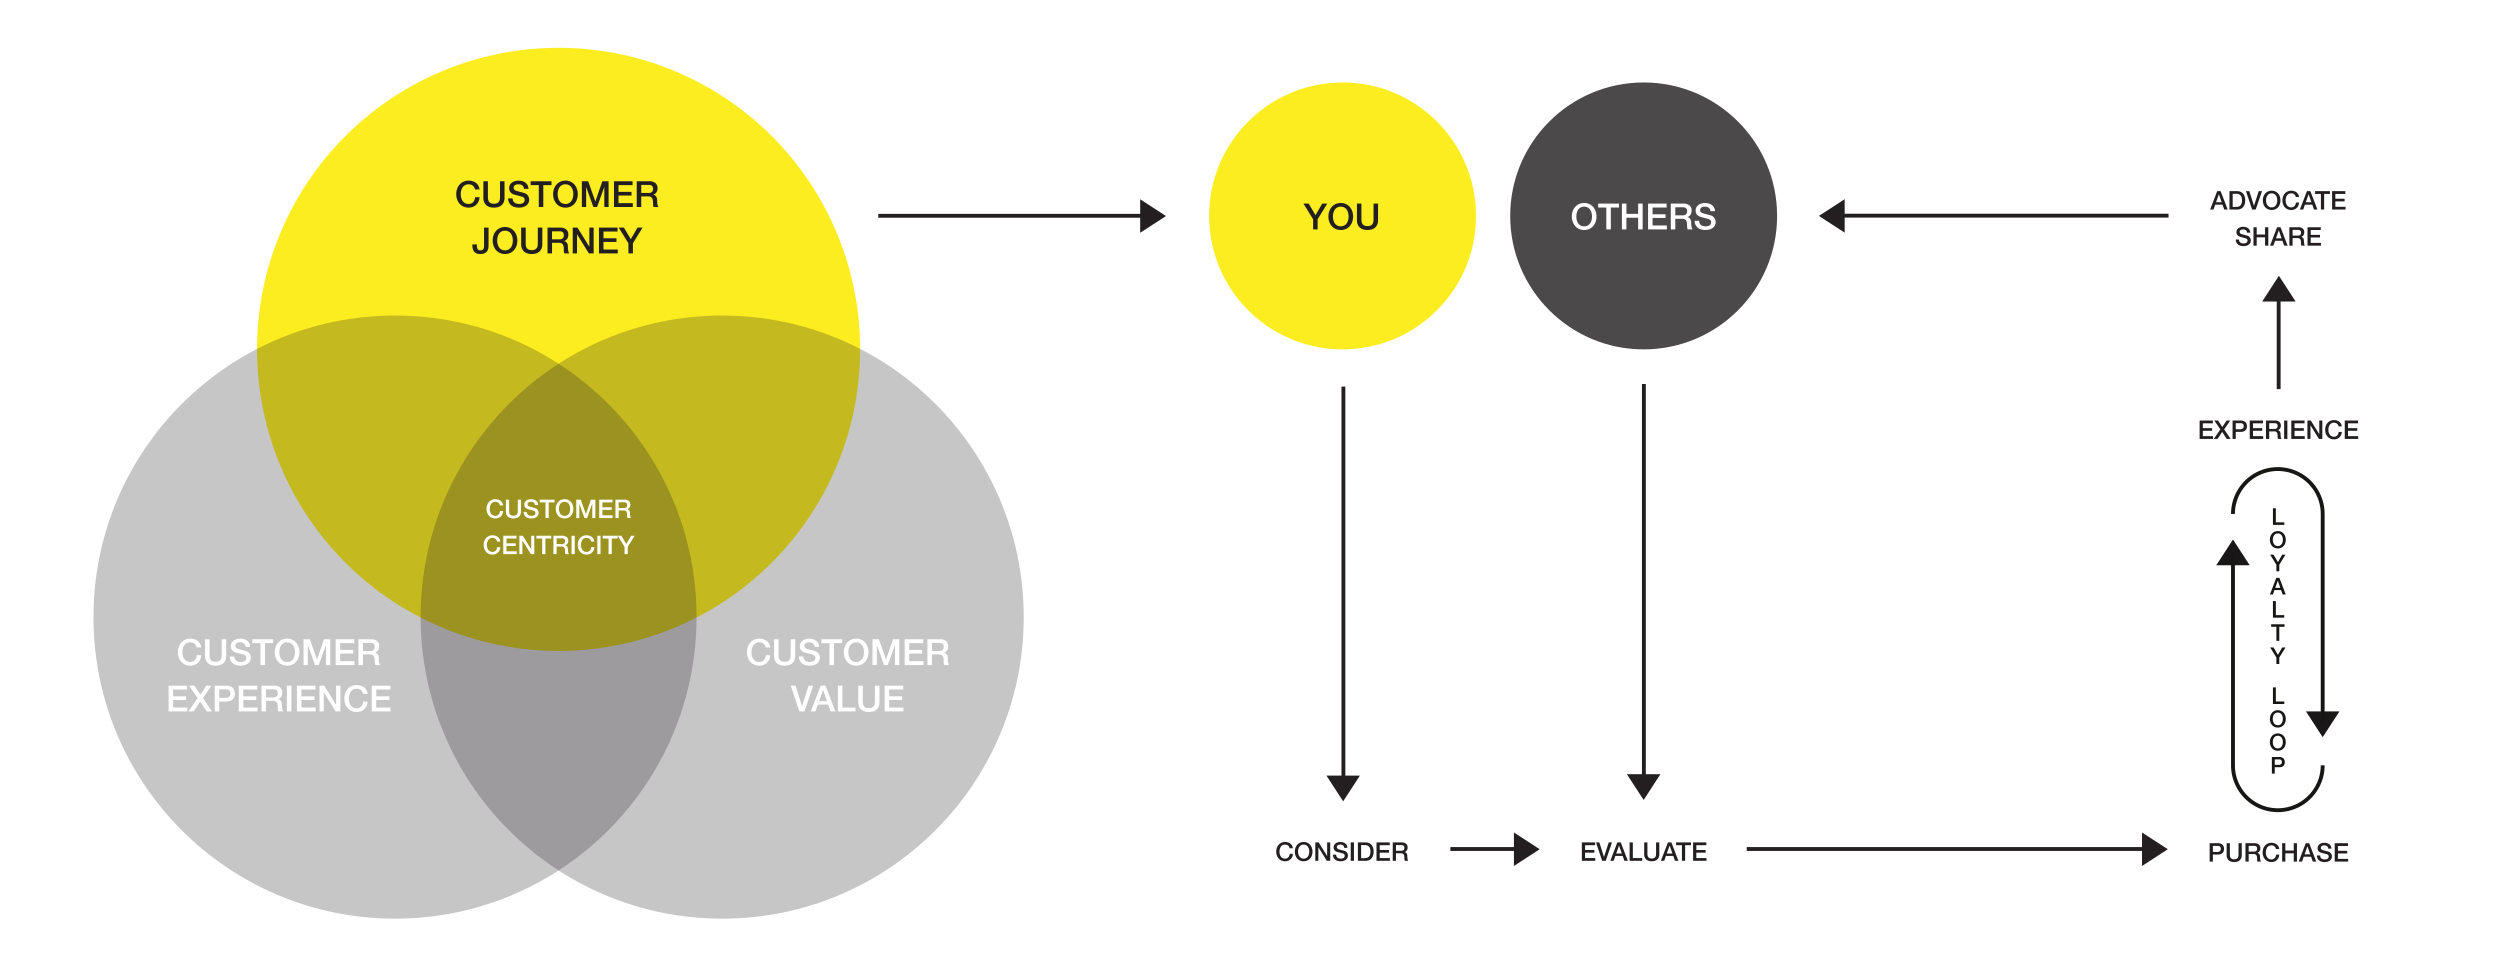 <?xml version="1.0" encoding="UTF-8"?>
<svg xmlns="http://www.w3.org/2000/svg" xmlns:xlink="http://www.w3.org/1999/xlink" width="970" height="375" viewBox="0 0 970 375">
  <rect x="0" y="0" width="970" height="375" fill="#808080" stroke="none"/>
  <defs>
    <clipPath id="clip-ADVERTENDO_-_1_18">
      <rect width="970" height="375"></rect>
    </clipPath>
  </defs>
  <g id="ADVERTENDO_-_1_18" data-name="ADVERTENDO - 1 – 18" clip-path="url(#clip-ADVERTENDO_-_1_18)">
    <rect width="970" height="375" fill="#fff"></rect>
    <path id="Tracciato_15" data-name="Tracciato 15" d="M234,117A117,117,0,1,1,117,0,117,117,0,0,1,234,117Z" transform="translate(333.732 252.557) rotate(180)" fill="#fbed1f"></path>
    <ellipse id="Ellisse_2" data-name="Ellisse 2" cx="116.999" cy="116.999" rx="116.999" ry="116.999" transform="translate(270.263 122.44) rotate(90)" fill="#231f20" opacity="0.25"></ellipse>
    <ellipse id="Ellisse_3" data-name="Ellisse 3" cx="116.999" cy="116.999" rx="116.999" ry="116.999" transform="translate(397.203 122.44) rotate(90)" fill="#231f20" opacity="0.25"></ellipse>
    <path id="Tracciato_2768" data-name="Tracciato 2768" d="M-31.864-6.818a3.544,3.544,0,0,0-.308-.8,2.208,2.208,0,0,0-.5-.63,2.239,2.239,0,0,0-.721-.413,2.856,2.856,0,0,0-.959-.147,2.8,2.8,0,0,0-1.379.322,2.7,2.7,0,0,0-.945.861A3.884,3.884,0,0,0-37.219-6.4,5.642,5.642,0,0,0-37.394-5a5.642,5.642,0,0,0,.175,1.4,3.884,3.884,0,0,0,.539,1.225,2.7,2.7,0,0,0,.945.861,2.8,2.8,0,0,0,1.379.322,2.487,2.487,0,0,0,1.036-.2,2.306,2.306,0,0,0,.77-.56,2.635,2.635,0,0,0,.5-.833,3.988,3.988,0,0,0,.238-1.022H-30.1a4.738,4.738,0,0,1-.385,1.638,4.017,4.017,0,0,1-.889,1.281,3.928,3.928,0,0,1-1.316.833,4.56,4.56,0,0,1-1.666.294,4.714,4.714,0,0,1-2.009-.413A4.419,4.419,0,0,1-37.87-1.3a5.042,5.042,0,0,1-.945-1.666A6.172,6.172,0,0,1-39.144-5a6.129,6.129,0,0,1,.329-2.016A5.042,5.042,0,0,1-37.87-8.68a4.5,4.5,0,0,1,1.505-1.134,4.647,4.647,0,0,1,2.009-.42A5.293,5.293,0,0,1-32.774-10a4.09,4.09,0,0,1,1.309.672,3.49,3.49,0,0,1,.917,1.071,3.726,3.726,0,0,1,.434,1.442ZM-28.616-10h1.75v5.824q0,.5.049,1.022a2.335,2.335,0,0,0,.28.931,1.785,1.785,0,0,0,.7.679,2.709,2.709,0,0,0,1.323.266,2.709,2.709,0,0,0,1.323-.266,1.785,1.785,0,0,0,.7-.679,2.335,2.335,0,0,0,.28-.931q.049-.518.049-1.022V-10h1.75v6.4a4.394,4.394,0,0,1-.294,1.68,3.234,3.234,0,0,1-.833,1.2,3.475,3.475,0,0,1-1.3.721,5.577,5.577,0,0,1-1.68.238A5.577,5.577,0,0,1-26.194,0a3.475,3.475,0,0,1-1.3-.721,3.233,3.233,0,0,1-.833-1.2,4.394,4.394,0,0,1-.294-1.68Zm11.368,6.664a2.238,2.238,0,0,0,.2.98,1.77,1.77,0,0,0,.546.665,2.328,2.328,0,0,0,.8.378,3.892,3.892,0,0,0,.987.119,3.169,3.169,0,0,0,.98-.133,1.982,1.982,0,0,0,.658-.343,1.239,1.239,0,0,0,.364-.483A1.446,1.446,0,0,0-12.6-2.7a1.2,1.2,0,0,0-.259-.847,1.479,1.479,0,0,0-.567-.385,11.857,11.857,0,0,0-1.239-.371q-.707-.175-1.743-.455A3.737,3.737,0,0,1-17.479-5.2a2.555,2.555,0,0,1-.679-.609,2.139,2.139,0,0,1-.357-.714,2.864,2.864,0,0,1-.1-.77A2.6,2.6,0,0,1-18.305-8.6a2.8,2.8,0,0,1,.833-.917,3.663,3.663,0,0,1,1.176-.539,5.154,5.154,0,0,1,1.33-.175,5.23,5.23,0,0,1,1.477.2,3.642,3.642,0,0,1,1.218.609,2.983,2.983,0,0,1,.833,1,2.958,2.958,0,0,1,.308,1.379h-1.75a1.687,1.687,0,0,0-.658-1.365,2.613,2.613,0,0,0-1.5-.4,3.277,3.277,0,0,0-.63.063,2,2,0,0,0-.588.21,1.29,1.29,0,0,0-.441.4,1.078,1.078,0,0,0-.175.63,1.072,1.072,0,0,0,.329.833,2.131,2.131,0,0,0,.861.455l.441.119q.385.105.861.231l.931.245q.455.119.651.175a2.917,2.917,0,0,1,.854.42,2.693,2.693,0,0,1,.609.609,2.515,2.515,0,0,1,.364.735,2.687,2.687,0,0,1,.119.784,2.828,2.828,0,0,1-.343,1.435,2.911,2.911,0,0,1-.9.973A3.925,3.925,0,0,1-13.37.063a6.094,6.094,0,0,1-1.456.175,5.992,5.992,0,0,1-1.61-.21,3.768,3.768,0,0,1-1.316-.644,3.151,3.151,0,0,1-.9-1.113,3.705,3.705,0,0,1-.35-1.6ZM-10.276-10h8.092v1.512H-5.362V0h-1.75V-8.484h-3.164Zm13.51,1.19a2.8,2.8,0,0,0-1.379.322,2.7,2.7,0,0,0-.945.861A3.884,3.884,0,0,0,.371-6.4,5.641,5.641,0,0,0,.2-5,5.641,5.641,0,0,0,.371-3.6,3.884,3.884,0,0,0,.91-2.373a2.7,2.7,0,0,0,.945.861,2.8,2.8,0,0,0,1.379.322,2.8,2.8,0,0,0,1.379-.322,2.7,2.7,0,0,0,.945-.861A3.884,3.884,0,0,0,6.1-3.6,5.642,5.642,0,0,0,6.272-5,5.642,5.642,0,0,0,6.1-6.4a3.884,3.884,0,0,0-.539-1.225,2.7,2.7,0,0,0-.945-.861A2.8,2.8,0,0,0,3.234-8.806Zm0-1.428a4.647,4.647,0,0,1,2.009.42,4.5,4.5,0,0,1,1.5,1.134,5.042,5.042,0,0,1,.945,1.666A6.129,6.129,0,0,1,8.022-5a6.172,6.172,0,0,1-.329,2.03A5.042,5.042,0,0,1,6.748-1.3a4.419,4.419,0,0,1-1.5,1.127A4.714,4.714,0,0,1,3.234.238,4.714,4.714,0,0,1,1.225-.175,4.419,4.419,0,0,1-.28-1.3a5.042,5.042,0,0,1-.945-1.666A6.172,6.172,0,0,1-1.554-5a6.129,6.129,0,0,1,.329-2.016A5.042,5.042,0,0,1-.28-8.68a4.5,4.5,0,0,1,1.5-1.134A4.647,4.647,0,0,1,3.234-10.234ZM9.59-10h2.464L14.812-2.17h.028L17.528-10h2.436V0H18.3V-7.714H18.27L15.5,0H14.056L11.284-7.714h-.028V0H9.59Zm12.474,0h7.2v1.512H23.814v2.618h5.04v1.428h-5.04v2.926h5.544V0H22.064Zm8.82,0h4.774a3.7,3.7,0,0,1,2.478.714,2.488,2.488,0,0,1,.826,1.988,2.9,2.9,0,0,1-.21,1.183,2.582,2.582,0,0,1-.49.756,1.914,1.914,0,0,1-.553.413q-.273.126-.4.168v.028a1.786,1.786,0,0,1,.483.14,1.425,1.425,0,0,1,.483.357,1.944,1.944,0,0,1,.371.637,2.816,2.816,0,0,1,.147.98,8.868,8.868,0,0,0,.133,1.6A2.109,2.109,0,0,0,39.34,0H37.464a1.633,1.633,0,0,1-.231-.714Q37.2-1.106,37.2-1.47a7.207,7.207,0,0,0-.084-1.183,2.063,2.063,0,0,0-.308-.826,1.3,1.3,0,0,0-.609-.483,2.687,2.687,0,0,0-.987-.154H32.634V0h-1.75Zm1.75,4.55H35.5a1.821,1.821,0,0,0,1.274-.4,1.547,1.547,0,0,0,.434-1.2,1.852,1.852,0,0,0-.14-.777,1.132,1.132,0,0,0-.385-.469,1.415,1.415,0,0,0-.56-.224,3.713,3.713,0,0,0-.651-.056H32.634ZM-26.607,14.78a7.109,7.109,0,0,1-.112,1.274,2.766,2.766,0,0,1-.455,1.106,2.363,2.363,0,0,1-.994.784,4.254,4.254,0,0,1-1.729.294,3.38,3.38,0,0,1-1.358-.245,2.518,2.518,0,0,1-.924-.672,2.674,2.674,0,0,1-.532-1.015,4.622,4.622,0,0,1-.168-1.274V14.5h1.75v.518a2.543,2.543,0,0,0,.287,1.323,1.169,1.169,0,0,0,1.085.469,1.658,1.658,0,0,0,.693-.126,1.019,1.019,0,0,0,.434-.371,1.517,1.517,0,0,0,.217-.609,5.473,5.473,0,0,0,.056-.826V8h1.75Zm6.384-5.586a2.8,2.8,0,0,0-1.379.322,2.7,2.7,0,0,0-.945.861,3.884,3.884,0,0,0-.539,1.225,5.641,5.641,0,0,0-.175,1.4,5.641,5.641,0,0,0,.175,1.4,3.884,3.884,0,0,0,.539,1.225,2.7,2.7,0,0,0,.945.861,2.8,2.8,0,0,0,1.379.322,2.8,2.8,0,0,0,1.379-.322,2.7,2.7,0,0,0,.945-.861A3.884,3.884,0,0,0-17.36,14.4a5.641,5.641,0,0,0,.175-1.4,5.641,5.641,0,0,0-.175-1.4,3.884,3.884,0,0,0-.539-1.225,2.7,2.7,0,0,0-.945-.861A2.8,2.8,0,0,0-20.223,9.194Zm0-1.428a4.647,4.647,0,0,1,2.009.42,4.5,4.5,0,0,1,1.5,1.134,5.042,5.042,0,0,1,.945,1.666A6.129,6.129,0,0,1-15.435,13a6.172,6.172,0,0,1-.329,2.03,5.042,5.042,0,0,1-.945,1.666,4.419,4.419,0,0,1-1.5,1.127,4.714,4.714,0,0,1-2.009.413,4.714,4.714,0,0,1-2.009-.413,4.419,4.419,0,0,1-1.5-1.127,5.042,5.042,0,0,1-.945-1.666A6.172,6.172,0,0,1-25.011,13a6.129,6.129,0,0,1,.329-2.016,5.042,5.042,0,0,1,.945-1.666,4.5,4.5,0,0,1,1.5-1.134A4.647,4.647,0,0,1-20.223,7.766ZM-13.951,8h1.75v5.824q0,.5.049,1.022a2.335,2.335,0,0,0,.28.931,1.785,1.785,0,0,0,.7.679,2.709,2.709,0,0,0,1.323.266,2.709,2.709,0,0,0,1.323-.266,1.785,1.785,0,0,0,.7-.679,2.335,2.335,0,0,0,.28-.931q.049-.518.049-1.022V8h1.75v6.4a4.394,4.394,0,0,1-.294,1.68,3.234,3.234,0,0,1-.833,1.2A3.475,3.475,0,0,1-8.169,18a5.577,5.577,0,0,1-1.68.238A5.577,5.577,0,0,1-11.529,18a3.475,3.475,0,0,1-1.3-.721,3.234,3.234,0,0,1-.833-1.2,4.394,4.394,0,0,1-.294-1.68Zm10.22,0H1.043a3.7,3.7,0,0,1,2.478.714,2.488,2.488,0,0,1,.826,1.988,2.9,2.9,0,0,1-.21,1.183,2.582,2.582,0,0,1-.49.756,1.914,1.914,0,0,1-.553.413q-.273.126-.4.168v.028a1.786,1.786,0,0,1,.483.14,1.425,1.425,0,0,1,.483.357,1.944,1.944,0,0,1,.371.637,2.816,2.816,0,0,1,.147.98,8.868,8.868,0,0,0,.133,1.6A2.109,2.109,0,0,0,4.725,18H2.849a1.633,1.633,0,0,1-.231-.714q-.035-.392-.035-.756A7.207,7.207,0,0,0,2.5,15.347a2.063,2.063,0,0,0-.308-.826,1.3,1.3,0,0,0-.609-.483,2.687,2.687,0,0,0-.987-.154H-1.981V18h-1.75Zm1.75,4.55H.889a1.821,1.821,0,0,0,1.274-.4,1.547,1.547,0,0,0,.434-1.2,1.852,1.852,0,0,0-.14-.777,1.132,1.132,0,0,0-.385-.469,1.415,1.415,0,0,0-.56-.224,3.713,3.713,0,0,0-.651-.056H-1.981ZM6.055,8H7.9l4.564,7.364H12.5V8h1.666V18H12.313l-4.55-7.35H7.721V18H6.055ZM16.233,8h7.2V9.516H17.983v2.618h5.04v1.428h-5.04v2.926h5.544V18H16.233ZM27.657,14.08,23.9,8h2.03l2.646,4.48L31.185,8h1.96L29.407,14.08V18h-1.75Z" transform="translate(216.168 80.32)" fill="#231f20"></path>
    <path id="Tracciato_2767" data-name="Tracciato 2767" d="M-31.864-6.818a3.544,3.544,0,0,0-.308-.8,2.208,2.208,0,0,0-.5-.63,2.239,2.239,0,0,0-.721-.413,2.856,2.856,0,0,0-.959-.147,2.8,2.8,0,0,0-1.379.322,2.7,2.7,0,0,0-.945.861A3.884,3.884,0,0,0-37.219-6.4,5.642,5.642,0,0,0-37.394-5a5.642,5.642,0,0,0,.175,1.4,3.884,3.884,0,0,0,.539,1.225,2.7,2.7,0,0,0,.945.861,2.8,2.8,0,0,0,1.379.322,2.487,2.487,0,0,0,1.036-.2,2.306,2.306,0,0,0,.77-.56,2.635,2.635,0,0,0,.5-.833,3.988,3.988,0,0,0,.238-1.022H-30.1a4.738,4.738,0,0,1-.385,1.638,4.017,4.017,0,0,1-.889,1.281,3.928,3.928,0,0,1-1.316.833,4.56,4.56,0,0,1-1.666.294,4.714,4.714,0,0,1-2.009-.413A4.419,4.419,0,0,1-37.87-1.3a5.042,5.042,0,0,1-.945-1.666A6.172,6.172,0,0,1-39.144-5a6.129,6.129,0,0,1,.329-2.016A5.042,5.042,0,0,1-37.87-8.68a4.5,4.5,0,0,1,1.505-1.134,4.647,4.647,0,0,1,2.009-.42A5.293,5.293,0,0,1-32.774-10a4.09,4.09,0,0,1,1.309.672,3.49,3.49,0,0,1,.917,1.071,3.726,3.726,0,0,1,.434,1.442ZM-28.616-10h1.75v5.824q0,.5.049,1.022a2.335,2.335,0,0,0,.28.931,1.785,1.785,0,0,0,.7.679,2.709,2.709,0,0,0,1.323.266,2.709,2.709,0,0,0,1.323-.266,1.785,1.785,0,0,0,.7-.679,2.335,2.335,0,0,0,.28-.931q.049-.518.049-1.022V-10h1.75v6.4a4.394,4.394,0,0,1-.294,1.68,3.234,3.234,0,0,1-.833,1.2,3.475,3.475,0,0,1-1.3.721,5.577,5.577,0,0,1-1.68.238A5.577,5.577,0,0,1-26.194,0a3.475,3.475,0,0,1-1.3-.721,3.233,3.233,0,0,1-.833-1.2,4.394,4.394,0,0,1-.294-1.68Zm11.368,6.664a2.238,2.238,0,0,0,.2.98,1.77,1.77,0,0,0,.546.665,2.328,2.328,0,0,0,.8.378,3.892,3.892,0,0,0,.987.119,3.169,3.169,0,0,0,.98-.133,1.982,1.982,0,0,0,.658-.343,1.239,1.239,0,0,0,.364-.483A1.446,1.446,0,0,0-12.6-2.7a1.2,1.2,0,0,0-.259-.847,1.479,1.479,0,0,0-.567-.385,11.857,11.857,0,0,0-1.239-.371q-.707-.175-1.743-.455A3.737,3.737,0,0,1-17.479-5.2a2.555,2.555,0,0,1-.679-.609,2.139,2.139,0,0,1-.357-.714,2.864,2.864,0,0,1-.1-.77A2.6,2.6,0,0,1-18.305-8.6a2.8,2.8,0,0,1,.833-.917,3.663,3.663,0,0,1,1.176-.539,5.154,5.154,0,0,1,1.33-.175,5.23,5.23,0,0,1,1.477.2,3.642,3.642,0,0,1,1.218.609,2.983,2.983,0,0,1,.833,1,2.958,2.958,0,0,1,.308,1.379h-1.75a1.687,1.687,0,0,0-.658-1.365,2.613,2.613,0,0,0-1.5-.4,3.277,3.277,0,0,0-.63.063,2,2,0,0,0-.588.21,1.29,1.29,0,0,0-.441.4,1.078,1.078,0,0,0-.175.63,1.072,1.072,0,0,0,.329.833,2.131,2.131,0,0,0,.861.455l.441.119q.385.105.861.231l.931.245q.455.119.651.175a2.917,2.917,0,0,1,.854.42,2.693,2.693,0,0,1,.609.609,2.515,2.515,0,0,1,.364.735,2.687,2.687,0,0,1,.119.784,2.828,2.828,0,0,1-.343,1.435,2.911,2.911,0,0,1-.9.973A3.925,3.925,0,0,1-13.37.063a6.094,6.094,0,0,1-1.456.175,5.992,5.992,0,0,1-1.61-.21,3.768,3.768,0,0,1-1.316-.644,3.151,3.151,0,0,1-.9-1.113,3.705,3.705,0,0,1-.35-1.6ZM-10.276-10h8.092v1.512H-5.362V0h-1.75V-8.484h-3.164Zm13.51,1.19a2.8,2.8,0,0,0-1.379.322,2.7,2.7,0,0,0-.945.861A3.884,3.884,0,0,0,.371-6.4,5.641,5.641,0,0,0,.2-5,5.641,5.641,0,0,0,.371-3.6,3.884,3.884,0,0,0,.91-2.373a2.7,2.7,0,0,0,.945.861,2.8,2.8,0,0,0,1.379.322,2.8,2.8,0,0,0,1.379-.322,2.7,2.7,0,0,0,.945-.861A3.884,3.884,0,0,0,6.1-3.6,5.642,5.642,0,0,0,6.272-5,5.642,5.642,0,0,0,6.1-6.4a3.884,3.884,0,0,0-.539-1.225,2.7,2.7,0,0,0-.945-.861A2.8,2.8,0,0,0,3.234-8.806Zm0-1.428a4.647,4.647,0,0,1,2.009.42,4.5,4.5,0,0,1,1.5,1.134,5.042,5.042,0,0,1,.945,1.666A6.129,6.129,0,0,1,8.022-5a6.172,6.172,0,0,1-.329,2.03A5.042,5.042,0,0,1,6.748-1.3a4.419,4.419,0,0,1-1.5,1.127A4.714,4.714,0,0,1,3.234.238,4.714,4.714,0,0,1,1.225-.175,4.419,4.419,0,0,1-.28-1.3a5.042,5.042,0,0,1-.945-1.666A6.172,6.172,0,0,1-1.554-5a6.129,6.129,0,0,1,.329-2.016A5.042,5.042,0,0,1-.28-8.68a4.5,4.5,0,0,1,1.5-1.134A4.647,4.647,0,0,1,3.234-10.234ZM9.59-10h2.464L14.812-2.17h.028L17.528-10h2.436V0H18.3V-7.714H18.27L15.5,0H14.056L11.284-7.714h-.028V0H9.59Zm12.474,0h7.2v1.512H23.814v2.618h5.04v1.428h-5.04v2.926h5.544V0H22.064Zm8.82,0h4.774a3.7,3.7,0,0,1,2.478.714,2.488,2.488,0,0,1,.826,1.988,2.9,2.9,0,0,1-.21,1.183,2.582,2.582,0,0,1-.49.756,1.914,1.914,0,0,1-.553.413q-.273.126-.4.168v.028a1.786,1.786,0,0,1,.483.14,1.425,1.425,0,0,1,.483.357,1.944,1.944,0,0,1,.371.637,2.816,2.816,0,0,1,.147.98,8.868,8.868,0,0,0,.133,1.6A2.109,2.109,0,0,0,39.34,0H37.464a1.633,1.633,0,0,1-.231-.714Q37.2-1.106,37.2-1.47a7.207,7.207,0,0,0-.084-1.183,2.063,2.063,0,0,0-.308-.826,1.3,1.3,0,0,0-.609-.483,2.687,2.687,0,0,0-.987-.154H32.634V0h-1.75Zm1.75,4.55H35.5a1.821,1.821,0,0,0,1.274-.4,1.547,1.547,0,0,0,.434-1.2,1.852,1.852,0,0,0-.14-.777,1.132,1.132,0,0,0-.385-.469,1.415,1.415,0,0,0-.56-.224,3.713,3.713,0,0,0-.651-.056H32.634ZM-22.113,8h1.82l2.506,7.91h.028L-15.2,8h1.778l-3.416,10h-1.946Zm11.592,0h1.862l3.85,10H-6.685l-.938-2.646h-3.99L-12.551,18h-1.806Zm-.616,6.02h3.052l-1.5-4.3h-.042ZM-3.857,8h1.75v8.484H2.975V18H-3.857ZM4.067,8h1.75v5.824q0,.5.049,1.022a2.335,2.335,0,0,0,.28.931,1.785,1.785,0,0,0,.7.679,2.709,2.709,0,0,0,1.323.266,2.709,2.709,0,0,0,1.323-.266,1.785,1.785,0,0,0,.7-.679,2.335,2.335,0,0,0,.28-.931q.049-.518.049-1.022V8h1.75v6.4a4.394,4.394,0,0,1-.294,1.68,3.234,3.234,0,0,1-.833,1.2A3.475,3.475,0,0,1,9.849,18a5.577,5.577,0,0,1-1.68.238A5.577,5.577,0,0,1,6.489,18a3.475,3.475,0,0,1-1.3-.721,3.234,3.234,0,0,1-.833-1.2,4.394,4.394,0,0,1-.294-1.68Zm10.22,0h7.2V9.516H16.037v2.618h5.04v1.428h-5.04v2.926h5.544V18H14.287Z" transform="translate(328.954 258.033)" fill="#fff"></path>
    <path id="Tracciato_2765" data-name="Tracciato 2765" d="M-31.864-6.818a3.544,3.544,0,0,0-.308-.8,2.208,2.208,0,0,0-.5-.63,2.239,2.239,0,0,0-.721-.413,2.856,2.856,0,0,0-.959-.147,2.8,2.8,0,0,0-1.379.322,2.7,2.7,0,0,0-.945.861A3.884,3.884,0,0,0-37.219-6.4,5.642,5.642,0,0,0-37.394-5a5.642,5.642,0,0,0,.175,1.4,3.884,3.884,0,0,0,.539,1.225,2.7,2.7,0,0,0,.945.861,2.8,2.8,0,0,0,1.379.322,2.487,2.487,0,0,0,1.036-.2,2.306,2.306,0,0,0,.77-.56,2.635,2.635,0,0,0,.5-.833,3.988,3.988,0,0,0,.238-1.022H-30.1a4.738,4.738,0,0,1-.385,1.638,4.017,4.017,0,0,1-.889,1.281,3.928,3.928,0,0,1-1.316.833,4.56,4.56,0,0,1-1.666.294,4.714,4.714,0,0,1-2.009-.413A4.419,4.419,0,0,1-37.87-1.3a5.042,5.042,0,0,1-.945-1.666A6.172,6.172,0,0,1-39.144-5a6.129,6.129,0,0,1,.329-2.016A5.042,5.042,0,0,1-37.87-8.68a4.5,4.5,0,0,1,1.505-1.134,4.647,4.647,0,0,1,2.009-.42A5.293,5.293,0,0,1-32.774-10a4.09,4.09,0,0,1,1.309.672,3.49,3.49,0,0,1,.917,1.071,3.726,3.726,0,0,1,.434,1.442ZM-28.616-10h1.75v5.824q0,.5.049,1.022a2.335,2.335,0,0,0,.28.931,1.785,1.785,0,0,0,.7.679,2.709,2.709,0,0,0,1.323.266,2.709,2.709,0,0,0,1.323-.266,1.785,1.785,0,0,0,.7-.679,2.335,2.335,0,0,0,.28-.931q.049-.518.049-1.022V-10h1.75v6.4a4.394,4.394,0,0,1-.294,1.68,3.234,3.234,0,0,1-.833,1.2,3.475,3.475,0,0,1-1.3.721,5.577,5.577,0,0,1-1.68.238A5.577,5.577,0,0,1-26.194,0a3.475,3.475,0,0,1-1.3-.721,3.233,3.233,0,0,1-.833-1.2,4.394,4.394,0,0,1-.294-1.68Zm11.368,6.664a2.238,2.238,0,0,0,.2.98,1.77,1.77,0,0,0,.546.665,2.328,2.328,0,0,0,.8.378,3.892,3.892,0,0,0,.987.119,3.169,3.169,0,0,0,.98-.133,1.982,1.982,0,0,0,.658-.343,1.239,1.239,0,0,0,.364-.483A1.446,1.446,0,0,0-12.6-2.7a1.2,1.2,0,0,0-.259-.847,1.479,1.479,0,0,0-.567-.385,11.857,11.857,0,0,0-1.239-.371q-.707-.175-1.743-.455A3.737,3.737,0,0,1-17.479-5.2a2.555,2.555,0,0,1-.679-.609,2.139,2.139,0,0,1-.357-.714,2.864,2.864,0,0,1-.1-.77A2.6,2.6,0,0,1-18.305-8.6a2.8,2.8,0,0,1,.833-.917,3.663,3.663,0,0,1,1.176-.539,5.154,5.154,0,0,1,1.33-.175,5.23,5.23,0,0,1,1.477.2,3.642,3.642,0,0,1,1.218.609,2.983,2.983,0,0,1,.833,1,2.958,2.958,0,0,1,.308,1.379h-1.75a1.687,1.687,0,0,0-.658-1.365,2.613,2.613,0,0,0-1.5-.4,3.277,3.277,0,0,0-.63.063,2,2,0,0,0-.588.21,1.29,1.29,0,0,0-.441.4,1.078,1.078,0,0,0-.175.63,1.072,1.072,0,0,0,.329.833,2.131,2.131,0,0,0,.861.455l.441.119q.385.105.861.231l.931.245q.455.119.651.175a2.917,2.917,0,0,1,.854.42,2.693,2.693,0,0,1,.609.609,2.515,2.515,0,0,1,.364.735,2.687,2.687,0,0,1,.119.784,2.828,2.828,0,0,1-.343,1.435,2.911,2.911,0,0,1-.9.973A3.925,3.925,0,0,1-13.37.063a6.094,6.094,0,0,1-1.456.175,5.992,5.992,0,0,1-1.61-.21,3.768,3.768,0,0,1-1.316-.644,3.151,3.151,0,0,1-.9-1.113,3.705,3.705,0,0,1-.35-1.6ZM-10.276-10h8.092v1.512H-5.362V0h-1.75V-8.484h-3.164Zm13.51,1.19a2.8,2.8,0,0,0-1.379.322,2.7,2.7,0,0,0-.945.861A3.884,3.884,0,0,0,.371-6.4,5.641,5.641,0,0,0,.2-5,5.641,5.641,0,0,0,.371-3.6,3.884,3.884,0,0,0,.91-2.373a2.7,2.7,0,0,0,.945.861,2.8,2.8,0,0,0,1.379.322,2.8,2.8,0,0,0,1.379-.322,2.7,2.7,0,0,0,.945-.861A3.884,3.884,0,0,0,6.1-3.6,5.642,5.642,0,0,0,6.272-5,5.642,5.642,0,0,0,6.1-6.4a3.884,3.884,0,0,0-.539-1.225,2.7,2.7,0,0,0-.945-.861A2.8,2.8,0,0,0,3.234-8.806Zm0-1.428a4.647,4.647,0,0,1,2.009.42,4.5,4.5,0,0,1,1.5,1.134,5.042,5.042,0,0,1,.945,1.666A6.129,6.129,0,0,1,8.022-5a6.172,6.172,0,0,1-.329,2.03A5.042,5.042,0,0,1,6.748-1.3a4.419,4.419,0,0,1-1.5,1.127A4.714,4.714,0,0,1,3.234.238,4.714,4.714,0,0,1,1.225-.175,4.419,4.419,0,0,1-.28-1.3a5.042,5.042,0,0,1-.945-1.666A6.172,6.172,0,0,1-1.554-5a6.129,6.129,0,0,1,.329-2.016A5.042,5.042,0,0,1-.28-8.68a4.5,4.5,0,0,1,1.5-1.134A4.647,4.647,0,0,1,3.234-10.234ZM9.59-10h2.464L14.812-2.17h.028L17.528-10h2.436V0H18.3V-7.714H18.27L15.5,0H14.056L11.284-7.714h-.028V0H9.59Zm12.474,0h7.2v1.512H23.814v2.618h5.04v1.428h-5.04v2.926h5.544V0H22.064Zm8.82,0h4.774a3.7,3.7,0,0,1,2.478.714,2.488,2.488,0,0,1,.826,1.988,2.9,2.9,0,0,1-.21,1.183,2.582,2.582,0,0,1-.49.756,1.914,1.914,0,0,1-.553.413q-.273.126-.4.168v.028a1.786,1.786,0,0,1,.483.14,1.425,1.425,0,0,1,.483.357,1.944,1.944,0,0,1,.371.637,2.816,2.816,0,0,1,.147.98,8.868,8.868,0,0,0,.133,1.6A2.109,2.109,0,0,0,39.34,0H37.464a1.633,1.633,0,0,1-.231-.714Q37.2-1.106,37.2-1.47a7.207,7.207,0,0,0-.084-1.183,2.063,2.063,0,0,0-.308-.826,1.3,1.3,0,0,0-.609-.483,2.687,2.687,0,0,0-.987-.154H32.634V0h-1.75Zm1.75,4.55H35.5a1.821,1.821,0,0,0,1.274-.4,1.547,1.547,0,0,0,.434-1.2,1.852,1.852,0,0,0-.14-.777,1.132,1.132,0,0,0-.385-.469,1.415,1.415,0,0,0-.56-.224,3.713,3.713,0,0,0-.651-.056H32.634ZM-42.763,8h7.2V9.516h-5.446v2.618h5.04v1.428h-5.04v2.926h5.544V18h-7.294Zm7.952,0h2.086l2.268,3.528L-28.091,8h1.96l-3.3,4.816L-25.893,18h-2.128l-2.492-3.822L-33.047,18h-2l3.542-5.18Zm9.94,0h4.41a4.191,4.191,0,0,1,1.736.308,2.74,2.74,0,0,1,1.036.77,2.615,2.615,0,0,1,.5,1.008,4.281,4.281,0,0,1,.133,1.008,4.2,4.2,0,0,1-.133,1,2.619,2.619,0,0,1-.5,1,2.681,2.681,0,0,1-1.036.763,4.277,4.277,0,0,1-1.736.3h-2.66V18h-1.75Zm1.75,4.732h2.562a2.282,2.282,0,0,0,.6-.084,1.723,1.723,0,0,0,.567-.273,1.4,1.4,0,0,0,.42-.5,1.729,1.729,0,0,0,.161-.791,2.045,2.045,0,0,0-.14-.812,1.3,1.3,0,0,0-.378-.511,1.345,1.345,0,0,0-.546-.259,2.964,2.964,0,0,0-.658-.07h-2.59ZM-15.533,8h7.2V9.516h-5.446v2.618h5.04v1.428h-5.04v2.926h5.544V18h-7.294Zm8.82,0h4.774a3.7,3.7,0,0,1,2.478.714,2.488,2.488,0,0,1,.826,1.988,2.9,2.9,0,0,1-.21,1.183,2.582,2.582,0,0,1-.49.756,1.914,1.914,0,0,1-.553.413q-.273.126-.4.168v.028a1.786,1.786,0,0,1,.483.14,1.425,1.425,0,0,1,.483.357,1.944,1.944,0,0,1,.371.637,2.816,2.816,0,0,1,.147.98,8.868,8.868,0,0,0,.133,1.6A2.109,2.109,0,0,0,1.743,18H-.133a1.633,1.633,0,0,1-.231-.714Q-.4,16.894-.4,16.53a7.207,7.207,0,0,0-.084-1.183,2.063,2.063,0,0,0-.308-.826,1.3,1.3,0,0,0-.609-.483,2.687,2.687,0,0,0-.987-.154H-4.963V18h-1.75Zm1.75,4.55h2.87a1.821,1.821,0,0,0,1.274-.4,1.547,1.547,0,0,0,.434-1.2,1.852,1.852,0,0,0-.14-.777A1.132,1.132,0,0,0-.91,9.712a1.415,1.415,0,0,0-.56-.224,3.713,3.713,0,0,0-.651-.056H-4.963ZM3.143,8h1.75V18H3.143ZM7.035,8h7.2V9.516H8.785v2.618h5.04v1.428H8.785v2.926h5.544V18H7.035Zm8.75,0h1.848L22.2,15.368h.028V8h1.666V18H22.043l-4.55-7.35h-.042V18H15.785Zm16.926,3.178a3.544,3.544,0,0,0-.308-.8,2.208,2.208,0,0,0-.5-.63,2.239,2.239,0,0,0-.721-.413,2.856,2.856,0,0,0-.959-.147,2.8,2.8,0,0,0-1.379.322,2.7,2.7,0,0,0-.945.861,3.884,3.884,0,0,0-.539,1.225,5.687,5.687,0,0,0,0,2.8,3.884,3.884,0,0,0,.539,1.225,2.7,2.7,0,0,0,.945.861,2.8,2.8,0,0,0,1.379.322,2.487,2.487,0,0,0,1.036-.2,2.306,2.306,0,0,0,.77-.56,2.635,2.635,0,0,0,.5-.833,3.988,3.988,0,0,0,.238-1.022h1.708a4.738,4.738,0,0,1-.385,1.638,4.017,4.017,0,0,1-.889,1.281,3.928,3.928,0,0,1-1.316.833,4.56,4.56,0,0,1-1.666.294,4.714,4.714,0,0,1-2.009-.413A4.419,4.419,0,0,1,26.7,16.7a5.042,5.042,0,0,1-.945-1.666,6.384,6.384,0,0,1,0-4.046A5.042,5.042,0,0,1,26.7,9.32,4.5,4.5,0,0,1,28.21,8.186a4.647,4.647,0,0,1,2.009-.42A5.293,5.293,0,0,1,31.8,8a4.09,4.09,0,0,1,1.309.672,3.49,3.49,0,0,1,.917,1.071,3.726,3.726,0,0,1,.434,1.442ZM36.071,8h7.2V9.516H37.821v2.618h5.04v1.428h-5.04v2.926h5.544V18H36.071Z" transform="translate(108.177 258.033)" fill="#fff"></path>
    <path id="Tracciato_2766" data-name="Tracciato 2766" d="M-22.76-4.87a2.531,2.531,0,0,0-.22-.57,1.577,1.577,0,0,0-.36-.45,1.6,1.6,0,0,0-.515-.3,2.04,2.04,0,0,0-.685-.105,2,2,0,0,0-.985.23,1.931,1.931,0,0,0-.675.615,2.774,2.774,0,0,0-.385.875,4.03,4.03,0,0,0-.125,1,4.03,4.03,0,0,0,.125,1,2.774,2.774,0,0,0,.385.875,1.931,1.931,0,0,0,.675.615,2,2,0,0,0,.985.23A1.777,1.777,0,0,0-23.8-1a1.647,1.647,0,0,0,.55-.4,1.882,1.882,0,0,0,.36-.595,2.849,2.849,0,0,0,.17-.73h1.22a3.384,3.384,0,0,1-.275,1.17,2.869,2.869,0,0,1-.635.915,2.806,2.806,0,0,1-.94.595,3.257,3.257,0,0,1-1.19.21,3.367,3.367,0,0,1-1.435-.3A3.157,3.157,0,0,1-27.05-.93a3.6,3.6,0,0,1-.675-1.19,4.408,4.408,0,0,1-.235-1.45,4.378,4.378,0,0,1,.235-1.44A3.6,3.6,0,0,1-27.05-6.2a3.213,3.213,0,0,1,1.075-.81,3.319,3.319,0,0,1,1.435-.3,3.781,3.781,0,0,1,1.13.165,2.921,2.921,0,0,1,.935.48,2.493,2.493,0,0,1,.655.765,2.661,2.661,0,0,1,.31,1.03Zm2.32-2.27h1.25v4.16q0,.36.035.73a1.668,1.668,0,0,0,.2.665,1.275,1.275,0,0,0,.5.485,1.935,1.935,0,0,0,.945.19,1.935,1.935,0,0,0,.945-.19,1.275,1.275,0,0,0,.5-.485,1.668,1.668,0,0,0,.2-.665q.035-.37.035-.73V-7.14h1.25v4.57a3.139,3.139,0,0,1-.21,1.2,2.31,2.31,0,0,1-.6.855A2.482,2.482,0,0,1-16.31,0a3.984,3.984,0,0,1-1.2.17A3.984,3.984,0,0,1-18.71,0a2.482,2.482,0,0,1-.925-.515,2.31,2.31,0,0,1-.6-.855,3.139,3.139,0,0,1-.21-1.2Zm8.12,4.76a1.6,1.6,0,0,0,.14.7,1.264,1.264,0,0,0,.39.475,1.663,1.663,0,0,0,.575.27,2.78,2.78,0,0,0,.7.085,2.264,2.264,0,0,0,.7-.095,1.416,1.416,0,0,0,.47-.245.885.885,0,0,0,.26-.345A1.033,1.033,0,0,0-9-1.93a.853.853,0,0,0-.185-.605,1.057,1.057,0,0,0-.4-.275,8.469,8.469,0,0,0-.885-.265Q-10.98-3.2-11.72-3.4a2.669,2.669,0,0,1-.765-.315,1.825,1.825,0,0,1-.485-.435,1.528,1.528,0,0,1-.255-.51,2.046,2.046,0,0,1-.075-.55,1.858,1.858,0,0,1,.225-.935,2,2,0,0,1,.6-.655,2.617,2.617,0,0,1,.84-.385,3.681,3.681,0,0,1,.95-.125,3.736,3.736,0,0,1,1.055.145,2.6,2.6,0,0,1,.87.435,2.131,2.131,0,0,1,.6.715,2.113,2.113,0,0,1,.22.985H-9.2a1.2,1.2,0,0,0-.47-.975,1.866,1.866,0,0,0-1.07-.285,2.341,2.341,0,0,0-.45.045,1.43,1.43,0,0,0-.42.15.922.922,0,0,0-.315.285.77.77,0,0,0-.125.45.766.766,0,0,0,.235.6,1.522,1.522,0,0,0,.615.325l.315.085.615.165.665.175q.325.085.465.125a2.084,2.084,0,0,1,.61.3,1.923,1.923,0,0,1,.435.435,1.8,1.8,0,0,1,.26.525,1.919,1.919,0,0,1,.085.56A2.02,2.02,0,0,1-8-1.045a2.079,2.079,0,0,1-.645.7,2.8,2.8,0,0,1-.91.395A4.353,4.353,0,0,1-10.59.17,4.28,4.28,0,0,1-11.74.02a2.692,2.692,0,0,1-.94-.46,2.251,2.251,0,0,1-.64-.8,2.647,2.647,0,0,1-.25-1.145Zm4.98-4.76h5.78v1.08H-3.83V0H-5.08V-6.06H-7.34Zm9.65.85a2,2,0,0,0-.985.23,1.931,1.931,0,0,0-.675.615,2.774,2.774,0,0,0-.385.875,4.03,4.03,0,0,0-.125,1,4.03,4.03,0,0,0,.125,1,2.774,2.774,0,0,0,.385.875,1.931,1.931,0,0,0,.675.615,2,2,0,0,0,.985.23A2,2,0,0,0,3.3-1.08a1.931,1.931,0,0,0,.675-.615,2.774,2.774,0,0,0,.385-.875,4.03,4.03,0,0,0,.125-1,4.03,4.03,0,0,0-.125-1,2.774,2.774,0,0,0-.385-.875A1.931,1.931,0,0,0,3.3-6.06,2,2,0,0,0,2.31-6.29Zm0-1.02a3.319,3.319,0,0,1,1.435.3A3.213,3.213,0,0,1,4.82-6.2a3.6,3.6,0,0,1,.675,1.19A4.378,4.378,0,0,1,5.73-3.57a4.408,4.408,0,0,1-.235,1.45A3.6,3.6,0,0,1,4.82-.93a3.157,3.157,0,0,1-1.075.805A3.367,3.367,0,0,1,2.31.17a3.367,3.367,0,0,1-1.435-.3A3.157,3.157,0,0,1-.2-.93,3.6,3.6,0,0,1-.875-2.12,4.408,4.408,0,0,1-1.11-3.57,4.378,4.378,0,0,1-.875-5.01,3.6,3.6,0,0,1-.2-6.2,3.213,3.213,0,0,1,.875-7.01,3.319,3.319,0,0,1,2.31-7.31Zm4.54.17H8.61l1.97,5.59h.02l1.92-5.59h1.74V0H13.07V-5.51h-.02L11.07,0H10.04L8.06-5.51H8.04V0H6.85Zm8.91,0H20.9v1.08H17.01v1.87h3.6v1.02h-3.6v2.09h3.96V0H15.76Zm6.3,0h3.41a2.645,2.645,0,0,1,1.77.51,1.777,1.777,0,0,1,.59,1.42,2.073,2.073,0,0,1-.15.845,1.845,1.845,0,0,1-.35.54,1.367,1.367,0,0,1-.395.3q-.195.09-.285.12v.02a1.275,1.275,0,0,1,.345.1,1.018,1.018,0,0,1,.345.255,1.389,1.389,0,0,1,.265.455,2.011,2.011,0,0,1,.1.7,6.335,6.335,0,0,0,.1,1.145A1.507,1.507,0,0,0,28.1,0H26.76a1.167,1.167,0,0,1-.165-.51q-.025-.28-.025-.54a5.147,5.147,0,0,0-.06-.845,1.473,1.473,0,0,0-.22-.59.931.931,0,0,0-.435-.345,1.919,1.919,0,0,0-.7-.11H23.31V0H22.06Zm1.25,3.25h2.05a1.3,1.3,0,0,0,.91-.285,1.105,1.105,0,0,0,.31-.855,1.323,1.323,0,0,0-.1-.555A.808.808,0,0,0,26.2-5.92a1.011,1.011,0,0,0-.4-.16,2.652,2.652,0,0,0-.465-.04H23.31ZM-23.87,9.13a2.531,2.531,0,0,0-.22-.57,1.577,1.577,0,0,0-.36-.45,1.6,1.6,0,0,0-.515-.3,2.04,2.04,0,0,0-.685-.105,2,2,0,0,0-.985.23,1.931,1.931,0,0,0-.675.615,2.774,2.774,0,0,0-.385.875,4.03,4.03,0,0,0-.125,1,4.03,4.03,0,0,0,.125,1,2.774,2.774,0,0,0,.385.875,1.931,1.931,0,0,0,.675.615,2,2,0,0,0,.985.23,1.777,1.777,0,0,0,.74-.145,1.647,1.647,0,0,0,.55-.4A1.882,1.882,0,0,0-24,12.01a2.849,2.849,0,0,0,.17-.73h1.22a3.384,3.384,0,0,1-.275,1.17,2.869,2.869,0,0,1-.635.915,2.806,2.806,0,0,1-.94.6,3.257,3.257,0,0,1-1.19.21,3.367,3.367,0,0,1-1.435-.3,3.157,3.157,0,0,1-1.075-.805,3.6,3.6,0,0,1-.675-1.19,4.408,4.408,0,0,1-.235-1.45,4.378,4.378,0,0,1,.235-1.44A3.6,3.6,0,0,1-28.16,7.8a3.213,3.213,0,0,1,1.075-.81,3.319,3.319,0,0,1,1.435-.3,3.781,3.781,0,0,1,1.13.165,2.921,2.921,0,0,1,.935.48,2.493,2.493,0,0,1,.655.765,2.661,2.661,0,0,1,.31,1.03Zm2.4-2.27h5.14V7.94h-3.89V9.81h3.6v1.02h-3.6v2.09h3.96V14h-5.21Zm6.25,0h1.32l3.26,5.26h.02V6.86h1.19V14h-1.32L-14,8.75h-.03V14h-1.19Zm6.59,0h5.78V7.94H-5.12V14H-6.37V7.94H-8.63Zm6.61,0H1.39a2.645,2.645,0,0,1,1.77.51,1.777,1.777,0,0,1,.59,1.42,2.073,2.073,0,0,1-.15.845,1.844,1.844,0,0,1-.35.54,1.367,1.367,0,0,1-.395.3q-.195.09-.285.12v.02a1.276,1.276,0,0,1,.345.1,1.018,1.018,0,0,1,.345.255,1.389,1.389,0,0,1,.265.455,2.011,2.011,0,0,1,.1.7,6.335,6.335,0,0,0,.1,1.145,1.507,1.507,0,0,0,.3.735H2.68a1.167,1.167,0,0,1-.165-.51q-.025-.28-.025-.54a5.148,5.148,0,0,0-.06-.845,1.473,1.473,0,0,0-.22-.59.931.931,0,0,0-.435-.345,1.919,1.919,0,0,0-.705-.11H-.77V14H-2.02Zm1.25,3.25H1.28a1.3,1.3,0,0,0,.91-.285A1.105,1.105,0,0,0,2.5,8.97a1.323,1.323,0,0,0-.1-.555.808.808,0,0,0-.275-.335,1.011,1.011,0,0,0-.4-.16,2.652,2.652,0,0,0-.465-.04H-.77ZM5.02,6.86H6.27V14H5.02Zm7.6,2.27a2.531,2.531,0,0,0-.22-.57,1.577,1.577,0,0,0-.36-.45,1.6,1.6,0,0,0-.515-.3,2.04,2.04,0,0,0-.685-.105,2,2,0,0,0-.985.23,1.931,1.931,0,0,0-.675.615A2.774,2.774,0,0,0,8.8,9.43a4.063,4.063,0,0,0,0,2,2.774,2.774,0,0,0,.385.875,1.931,1.931,0,0,0,.675.615,2,2,0,0,0,.985.23,1.777,1.777,0,0,0,.74-.145,1.647,1.647,0,0,0,.55-.4,1.882,1.882,0,0,0,.36-.595,2.849,2.849,0,0,0,.17-.73h1.22a3.384,3.384,0,0,1-.275,1.17,2.869,2.869,0,0,1-.635.915,2.806,2.806,0,0,1-.94.6,3.257,3.257,0,0,1-1.19.21,3.367,3.367,0,0,1-1.435-.3A3.157,3.157,0,0,1,8.33,13.07a3.6,3.6,0,0,1-.675-1.19,4.56,4.56,0,0,1,0-2.89A3.6,3.6,0,0,1,8.33,7.8a3.213,3.213,0,0,1,1.075-.81,3.319,3.319,0,0,1,1.435-.3,3.781,3.781,0,0,1,1.13.165,2.921,2.921,0,0,1,.935.48,2.493,2.493,0,0,1,.655.765,2.661,2.661,0,0,1,.31,1.03Zm2.4-2.27h1.25V14H15.02Zm2.1,0H22.9V7.94H20.63V14H19.38V7.94H17.12Zm8.47,4.34L22.91,6.86h1.45l1.89,3.2,1.86-3.2h1.4L26.84,11.2V14H25.59Z" transform="translate(216.734 201)" fill="#fff"></path>
    <path id="Tracciato_2776" data-name="Tracciato 2776" d="M-23.73-7.14h1.33L-19.65,0h-1.34l-.67-1.89h-2.85L-25.18,0h-1.29Zm-.44,4.3h2.18l-1.07-3.07h-.03Zm5.2-4.3h2.96a3.331,3.331,0,0,1,1.42.28,2.639,2.639,0,0,1,.98.765,3.269,3.269,0,0,1,.565,1.135,5.057,5.057,0,0,1,.185,1.39,5.057,5.057,0,0,1-.185,1.39,3.269,3.269,0,0,1-.565,1.135,2.639,2.639,0,0,1-.98.765A3.331,3.331,0,0,1-16.01,0h-2.96Zm1.25,6.12h1.23a3.119,3.119,0,0,0,1.195-.2,1.748,1.748,0,0,0,.73-.54,1.949,1.949,0,0,0,.36-.81,5.021,5.021,0,0,0,.1-1,5.021,5.021,0,0,0-.1-1.005,1.949,1.949,0,0,0-.36-.81,1.748,1.748,0,0,0-.73-.54,3.119,3.119,0,0,0-1.195-.2h-1.23Zm5.16-6.12h1.3l1.79,5.65h.02l1.83-5.65h1.27L-8.79,0h-1.39Zm9.96.85a2,2,0,0,0-.985.23,1.931,1.931,0,0,0-.675.615,2.774,2.774,0,0,0-.385.875,4.03,4.03,0,0,0-.125,1,4.03,4.03,0,0,0,.125,1,2.774,2.774,0,0,0,.385.875,1.931,1.931,0,0,0,.675.615A2,2,0,0,0-2.6-.85a2,2,0,0,0,.985-.23A1.931,1.931,0,0,0-.94-1.695,2.774,2.774,0,0,0-.555-2.57a4.03,4.03,0,0,0,.125-1,4.03,4.03,0,0,0-.125-1A2.774,2.774,0,0,0-.94-5.445a1.931,1.931,0,0,0-.675-.615A2,2,0,0,0-2.6-6.29Zm0-1.02a3.319,3.319,0,0,1,1.435.3A3.213,3.213,0,0,1-.09-6.2,3.6,3.6,0,0,1,.585-5.01,4.378,4.378,0,0,1,.82-3.57,4.408,4.408,0,0,1,.585-2.12,3.6,3.6,0,0,1-.09-.93a3.157,3.157,0,0,1-1.075.805A3.367,3.367,0,0,1-2.6.17a3.367,3.367,0,0,1-1.435-.3A3.157,3.157,0,0,1-5.11-.93a3.6,3.6,0,0,1-.675-1.19A4.408,4.408,0,0,1-6.02-3.57a4.378,4.378,0,0,1,.235-1.44A3.6,3.6,0,0,1-5.11-6.2a3.213,3.213,0,0,1,1.075-.81A3.319,3.319,0,0,1-2.6-7.31ZM6.78-4.87a2.531,2.531,0,0,0-.22-.57,1.577,1.577,0,0,0-.36-.45,1.6,1.6,0,0,0-.515-.3A2.04,2.04,0,0,0,5-6.29a2,2,0,0,0-.985.23,1.931,1.931,0,0,0-.675.615,2.774,2.774,0,0,0-.385.875,4.03,4.03,0,0,0-.125,1,4.03,4.03,0,0,0,.125,1,2.774,2.774,0,0,0,.385.875,1.931,1.931,0,0,0,.675.615A2,2,0,0,0,5-.85,1.777,1.777,0,0,0,5.74-1a1.647,1.647,0,0,0,.55-.4,1.882,1.882,0,0,0,.36-.595,2.849,2.849,0,0,0,.17-.73H8.04a3.384,3.384,0,0,1-.275,1.17,2.869,2.869,0,0,1-.635.915,2.806,2.806,0,0,1-.94.595A3.257,3.257,0,0,1,5,.17a3.367,3.367,0,0,1-1.435-.3A3.157,3.157,0,0,1,2.49-.93a3.6,3.6,0,0,1-.675-1.19A4.408,4.408,0,0,1,1.58-3.57a4.378,4.378,0,0,1,.235-1.44A3.6,3.6,0,0,1,2.49-6.2a3.213,3.213,0,0,1,1.075-.81A3.319,3.319,0,0,1,5-7.31a3.781,3.781,0,0,1,1.13.165,2.921,2.921,0,0,1,.935.48A2.493,2.493,0,0,1,7.72-5.9a2.661,2.661,0,0,1,.31,1.03Zm4.31-2.27h1.33L15.17,0H13.83l-.67-1.89H10.31L9.64,0H8.35Zm-.44,4.3h2.18L11.76-5.91h-.03Zm3.6-4.3h5.78v1.08H17.76V0H16.51V-6.06H14.25Zm6.61,0H26v1.08H22.11v1.87h3.6v1.02h-3.6v2.09h3.96V0H20.86ZM-15.275,11.62a1.6,1.6,0,0,0,.14.7,1.264,1.264,0,0,0,.39.475,1.663,1.663,0,0,0,.575.27,2.78,2.78,0,0,0,.7.085,2.264,2.264,0,0,0,.7-.095,1.416,1.416,0,0,0,.47-.245.885.885,0,0,0,.26-.345,1.033,1.033,0,0,0,.08-.4.853.853,0,0,0-.185-.6,1.057,1.057,0,0,0-.405-.275,8.469,8.469,0,0,0-.885-.265q-.505-.125-1.245-.325a2.669,2.669,0,0,1-.765-.315,1.825,1.825,0,0,1-.485-.435,1.528,1.528,0,0,1-.255-.51,2.046,2.046,0,0,1-.075-.55,1.858,1.858,0,0,1,.225-.935,2,2,0,0,1,.595-.655,2.617,2.617,0,0,1,.84-.385,3.681,3.681,0,0,1,.95-.125,3.736,3.736,0,0,1,1.055.145,2.6,2.6,0,0,1,.87.435,2.131,2.131,0,0,1,.595.715,2.113,2.113,0,0,1,.22.985h-1.25a1.2,1.2,0,0,0-.47-.975,1.866,1.866,0,0,0-1.07-.285,2.341,2.341,0,0,0-.45.045,1.43,1.43,0,0,0-.42.15.922.922,0,0,0-.315.285A.77.77,0,0,0-15,8.64a.766.766,0,0,0,.235.6,1.522,1.522,0,0,0,.615.325l.315.085.615.165.665.175q.325.085.465.125a2.084,2.084,0,0,1,.61.3,1.923,1.923,0,0,1,.435.435,1.8,1.8,0,0,1,.26.525,1.919,1.919,0,0,1,.085.56,2.02,2.02,0,0,1-.245,1.025,2.079,2.079,0,0,1-.645.695,2.8,2.8,0,0,1-.91.4,4.353,4.353,0,0,1-1.04.125,4.28,4.28,0,0,1-1.15-.15,2.692,2.692,0,0,1-.94-.46,2.251,2.251,0,0,1-.64-.8,2.647,2.647,0,0,1-.25-1.145Zm5.63-4.76H-8.4V9.7h3.25V6.86h1.25V14h-1.25V10.78H-8.4V14h-1.25Zm9.16,0H.845L3.6,14H2.255l-.67-1.89h-2.85L-1.935,14h-1.29Zm-.44,4.3h2.18L.185,8.09H.155Zm5.2-4.3h3.41a2.645,2.645,0,0,1,1.77.51,1.777,1.777,0,0,1,.59,1.42,2.073,2.073,0,0,1-.15.845,1.844,1.844,0,0,1-.35.54,1.367,1.367,0,0,1-.395.3q-.2.09-.285.12v.02a1.276,1.276,0,0,1,.345.1,1.018,1.018,0,0,1,.345.255,1.389,1.389,0,0,1,.265.455,2.011,2.011,0,0,1,.1.7,6.335,6.335,0,0,0,.1,1.145,1.507,1.507,0,0,0,.3.735H8.975a1.167,1.167,0,0,1-.165-.51q-.025-.28-.025-.54a5.148,5.148,0,0,0-.06-.845,1.473,1.473,0,0,0-.22-.59.931.931,0,0,0-.435-.345,1.919,1.919,0,0,0-.705-.11H5.525V14H4.275Zm1.25,3.25h2.05a1.3,1.3,0,0,0,.91-.285A1.105,1.105,0,0,0,8.8,8.97a1.323,1.323,0,0,0-.1-.555A.808.808,0,0,0,8.42,8.08a1.011,1.011,0,0,0-.4-.16,2.652,2.652,0,0,0-.465-.04H5.525Zm5.79-3.25h5.14V7.94h-3.89V9.81h3.6v1.02h-3.6v2.09h3.96V14h-5.21Z" transform="translate(884 81.31)" fill="#231f20"></path>
    <path id="Tracciato_2771" data-name="Tracciato 2771" d="M-20.35-4.87a2.531,2.531,0,0,0-.22-.57,1.577,1.577,0,0,0-.36-.45,1.6,1.6,0,0,0-.515-.3,2.04,2.04,0,0,0-.685-.105,2,2,0,0,0-.985.23,1.931,1.931,0,0,0-.675.615,2.774,2.774,0,0,0-.385.875,4.03,4.03,0,0,0-.125,1,4.03,4.03,0,0,0,.125,1,2.774,2.774,0,0,0,.385.875,1.931,1.931,0,0,0,.675.615,2,2,0,0,0,.985.23A1.777,1.777,0,0,0-21.39-1a1.647,1.647,0,0,0,.55-.4,1.882,1.882,0,0,0,.36-.595,2.849,2.849,0,0,0,.17-.73h1.22a3.384,3.384,0,0,1-.275,1.17A2.869,2.869,0,0,1-20-.635a2.806,2.806,0,0,1-.94.595,3.257,3.257,0,0,1-1.19.21,3.367,3.367,0,0,1-1.435-.3A3.157,3.157,0,0,1-24.64-.93a3.6,3.6,0,0,1-.675-1.19,4.408,4.408,0,0,1-.235-1.45,4.378,4.378,0,0,1,.235-1.44A3.6,3.6,0,0,1-24.64-6.2a3.213,3.213,0,0,1,1.075-.81,3.319,3.319,0,0,1,1.435-.3A3.781,3.781,0,0,1-21-7.145a2.921,2.921,0,0,1,.935.48,2.493,2.493,0,0,1,.655.765,2.661,2.661,0,0,1,.31,1.03Zm5.44-1.42a2,2,0,0,0-.985.23,1.931,1.931,0,0,0-.675.615,2.774,2.774,0,0,0-.385.875,4.03,4.03,0,0,0-.125,1,4.03,4.03,0,0,0,.125,1,2.774,2.774,0,0,0,.385.875,1.931,1.931,0,0,0,.675.615,2,2,0,0,0,.985.23,2,2,0,0,0,.985-.23,1.931,1.931,0,0,0,.675-.615,2.774,2.774,0,0,0,.385-.875,4.03,4.03,0,0,0,.125-1,4.03,4.03,0,0,0-.125-1,2.774,2.774,0,0,0-.385-.875,1.931,1.931,0,0,0-.675-.615A2,2,0,0,0-14.91-6.29Zm0-1.02a3.319,3.319,0,0,1,1.435.3A3.213,3.213,0,0,1-12.4-6.2a3.6,3.6,0,0,1,.675,1.19,4.378,4.378,0,0,1,.235,1.44,4.408,4.408,0,0,1-.235,1.45A3.6,3.6,0,0,1-12.4-.93a3.157,3.157,0,0,1-1.075.805,3.367,3.367,0,0,1-1.435.3,3.367,3.367,0,0,1-1.435-.3A3.157,3.157,0,0,1-17.42-.93,3.6,3.6,0,0,1-18.1-2.12a4.408,4.408,0,0,1-.235-1.45A4.378,4.378,0,0,1-18.1-5.01,3.6,3.6,0,0,1-17.42-6.2a3.213,3.213,0,0,1,1.075-.81A3.319,3.319,0,0,1-14.91-7.31Zm4.51.17h1.32l3.26,5.26h.02V-7.14h1.19V0H-5.93L-9.18-5.25h-.03V0H-10.4Zm8.09,4.76a1.6,1.6,0,0,0,.14.7,1.264,1.264,0,0,0,.39.475,1.663,1.663,0,0,0,.575.27A2.78,2.78,0,0,0-.5-.85,2.264,2.264,0,0,0,.2-.945,1.416,1.416,0,0,0,.67-1.19a.885.885,0,0,0,.26-.345,1.033,1.033,0,0,0,.08-.395.853.853,0,0,0-.185-.605A1.057,1.057,0,0,0,.42-2.81a8.469,8.469,0,0,0-.885-.265Q-.97-3.2-1.71-3.4a2.669,2.669,0,0,1-.765-.315A1.825,1.825,0,0,1-2.96-4.15a1.528,1.528,0,0,1-.255-.51,2.046,2.046,0,0,1-.075-.55,1.858,1.858,0,0,1,.225-.935,2,2,0,0,1,.6-.655,2.617,2.617,0,0,1,.84-.385A3.681,3.681,0,0,1-.68-7.31a3.736,3.736,0,0,1,1.055.145,2.6,2.6,0,0,1,.87.435,2.131,2.131,0,0,1,.6.715,2.113,2.113,0,0,1,.22.985H.81a1.2,1.2,0,0,0-.47-.975A1.866,1.866,0,0,0-.73-6.29a2.341,2.341,0,0,0-.45.045,1.43,1.43,0,0,0-.42.15.922.922,0,0,0-.315.285.77.77,0,0,0-.125.45.766.766,0,0,0,.235.6,1.522,1.522,0,0,0,.615.325l.315.085.615.165.665.175Q.73-3.93.87-3.89a2.084,2.084,0,0,1,.61.3,1.923,1.923,0,0,1,.435.435,1.8,1.8,0,0,1,.26.525,1.919,1.919,0,0,1,.085.56,2.02,2.02,0,0,1-.245,1.025,2.079,2.079,0,0,1-.645.7A2.8,2.8,0,0,1,.46.045,4.353,4.353,0,0,1-.58.17,4.28,4.28,0,0,1-1.73.02a2.692,2.692,0,0,1-.94-.46,2.251,2.251,0,0,1-.64-.8A2.647,2.647,0,0,1-3.56-2.38ZM3.35-7.14H4.6V0H3.35Zm2.78,0H9.09a3.331,3.331,0,0,1,1.42.28,2.639,2.639,0,0,1,.98.765,3.269,3.269,0,0,1,.565,1.135,5.057,5.057,0,0,1,.185,1.39,5.057,5.057,0,0,1-.185,1.39,3.269,3.269,0,0,1-.565,1.135,2.639,2.639,0,0,1-.98.765A3.331,3.331,0,0,1,9.09,0H6.13ZM7.38-1.02H8.61a3.119,3.119,0,0,0,1.195-.2,1.748,1.748,0,0,0,.73-.54,1.949,1.949,0,0,0,.36-.81,5.021,5.021,0,0,0,.1-1,5.021,5.021,0,0,0-.1-1.005,1.949,1.949,0,0,0-.36-.81,1.748,1.748,0,0,0-.73-.54,3.119,3.119,0,0,0-1.195-.2H7.38Zm5.97-6.12h5.14v1.08H14.6v1.87h3.6v1.02H14.6v2.09h3.96V0H13.35Zm6.3,0h3.41a2.645,2.645,0,0,1,1.77.51,1.777,1.777,0,0,1,.59,1.42,2.073,2.073,0,0,1-.15.845,1.845,1.845,0,0,1-.35.54,1.367,1.367,0,0,1-.395.3q-.195.09-.285.12v.02a1.275,1.275,0,0,1,.345.1,1.018,1.018,0,0,1,.345.255,1.389,1.389,0,0,1,.265.455,2.011,2.011,0,0,1,.1.7,6.335,6.335,0,0,0,.1,1.145A1.507,1.507,0,0,0,25.69,0H24.35a1.167,1.167,0,0,1-.165-.51q-.025-.28-.025-.54a5.147,5.147,0,0,0-.06-.845,1.473,1.473,0,0,0-.22-.59.931.931,0,0,0-.435-.345,1.919,1.919,0,0,0-.7-.11H20.9V0H19.65ZM20.9-3.89h2.05a1.3,1.3,0,0,0,.91-.285,1.105,1.105,0,0,0,.31-.855,1.323,1.323,0,0,0-.1-.555A.808.808,0,0,0,23.8-5.92a1.011,1.011,0,0,0-.4-.16,2.652,2.652,0,0,0-.465-.04H20.9Z" transform="translate(520.734 334)" fill="#231f20"></path>
    <path id="Tracciato_2772" data-name="Tracciato 2772" d="M-23.975-7.14h5.14v1.08h-3.89v1.87h3.6v1.02h-3.6v2.09h3.96V0h-5.21Zm5.49,0h1.3l1.79,5.65h.02l1.83-5.65h1.27L-14.715,0H-16.1Zm8.28,0h1.33L-6.125,0h-1.34l-.67-1.89h-2.85L-11.655,0h-1.29Zm-.44,4.3h2.18l-1.07-3.07h-.03Zm5.2-4.3h1.25v6.06h3.63V0h-4.88Zm5.66,0h1.25v4.16q0,.36.035.73a1.668,1.668,0,0,0,.2.665,1.275,1.275,0,0,0,.5.485,1.935,1.935,0,0,0,.945.19A1.935,1.935,0,0,0,4.09-1.1a1.275,1.275,0,0,0,.5-.485,1.668,1.668,0,0,0,.2-.665q.035-.37.035-.73V-7.14h1.25v4.57a3.139,3.139,0,0,1-.21,1.2,2.31,2.31,0,0,1-.6.855A2.482,2.482,0,0,1,4.345,0a3.984,3.984,0,0,1-1.2.17A3.984,3.984,0,0,1,1.945,0,2.482,2.482,0,0,1,1.02-.515,2.31,2.31,0,0,1,.425-1.37a3.139,3.139,0,0,1-.21-1.2Zm9.21,0h1.33L13.505,0h-1.34L11.5-1.89H8.645L7.975,0H6.685Zm-.44,4.3h2.18L10.1-5.91h-.03Zm3.6-4.3h5.78v1.08H16.1V0h-1.25V-6.06h-2.26Zm6.61,0h5.14v1.08h-3.89v1.87h3.6v1.02h-3.6v2.09H24.4V0h-5.21Z" transform="translate(637.734 334)" fill="#231f20"></path>
    <path id="Tracciato_2773" data-name="Tracciato 2773" d="M-26.65-7.14h3.15a2.994,2.994,0,0,1,1.24.22,1.957,1.957,0,0,1,.74.55,1.868,1.868,0,0,1,.355.72,3.058,3.058,0,0,1,.1.72,3,3,0,0,1-.1.715,1.871,1.871,0,0,1-.355.715,1.915,1.915,0,0,1-.74.545,3.055,3.055,0,0,1-1.24.215h-1.9V0h-1.25Zm1.25,3.38h1.83a1.63,1.63,0,0,0,.43-.06,1.231,1.231,0,0,0,.4-.195,1,1,0,0,0,.3-.36,1.235,1.235,0,0,0,.115-.565,1.461,1.461,0,0,0-.1-.58.927.927,0,0,0-.27-.365.961.961,0,0,0-.39-.185,2.117,2.117,0,0,0-.47-.05H-25.4Zm5.34-3.38h1.25v4.16q0,.36.035.73a1.668,1.668,0,0,0,.2.665,1.275,1.275,0,0,0,.5.485,1.935,1.935,0,0,0,.945.19,1.935,1.935,0,0,0,.945-.19,1.275,1.275,0,0,0,.5-.485,1.668,1.668,0,0,0,.2-.665q.035-.37.035-.73V-7.14h1.25v4.57a3.139,3.139,0,0,1-.21,1.2,2.31,2.31,0,0,1-.6.855A2.482,2.482,0,0,1-15.93,0a3.984,3.984,0,0,1-1.2.17A3.984,3.984,0,0,1-18.33,0a2.482,2.482,0,0,1-.925-.515,2.31,2.31,0,0,1-.6-.855,3.139,3.139,0,0,1-.21-1.2Zm7.3,0h3.41a2.645,2.645,0,0,1,1.77.51,1.777,1.777,0,0,1,.59,1.42,2.073,2.073,0,0,1-.15.845,1.845,1.845,0,0,1-.35.54,1.367,1.367,0,0,1-.395.3q-.195.09-.285.12v.02a1.276,1.276,0,0,1,.345.1,1.018,1.018,0,0,1,.345.255,1.389,1.389,0,0,1,.265.455,2.011,2.011,0,0,1,.1.7,6.335,6.335,0,0,0,.1,1.145A1.507,1.507,0,0,0-6.72,0H-8.06a1.167,1.167,0,0,1-.165-.51q-.025-.28-.025-.54a5.148,5.148,0,0,0-.06-.845,1.473,1.473,0,0,0-.22-.59.931.931,0,0,0-.435-.345,1.919,1.919,0,0,0-.705-.11h-1.84V0h-1.25Zm1.25,3.25h2.05a1.3,1.3,0,0,0,.91-.285,1.105,1.105,0,0,0,.31-.855,1.323,1.323,0,0,0-.1-.555.808.808,0,0,0-.275-.335,1.011,1.011,0,0,0-.4-.16,2.652,2.652,0,0,0-.465-.04h-2.03ZM-.9-4.87a2.531,2.531,0,0,0-.22-.57,1.577,1.577,0,0,0-.36-.45,1.6,1.6,0,0,0-.515-.3A2.04,2.04,0,0,0-2.68-6.29a2,2,0,0,0-.985.23,1.931,1.931,0,0,0-.675.615,2.774,2.774,0,0,0-.385.875,4.03,4.03,0,0,0-.125,1,4.03,4.03,0,0,0,.125,1,2.774,2.774,0,0,0,.385.875,1.931,1.931,0,0,0,.675.615,2,2,0,0,0,.985.23A1.777,1.777,0,0,0-1.94-1a1.647,1.647,0,0,0,.55-.4,1.882,1.882,0,0,0,.36-.595,2.849,2.849,0,0,0,.17-.73H.36A3.384,3.384,0,0,1,.085-1.55,2.869,2.869,0,0,1-.55-.635a2.806,2.806,0,0,1-.94.595A3.257,3.257,0,0,1-2.68.17a3.367,3.367,0,0,1-1.435-.3A3.157,3.157,0,0,1-5.19-.93a3.6,3.6,0,0,1-.675-1.19A4.408,4.408,0,0,1-6.1-3.57a4.378,4.378,0,0,1,.235-1.44A3.6,3.6,0,0,1-5.19-6.2a3.213,3.213,0,0,1,1.075-.81,3.319,3.319,0,0,1,1.435-.3,3.781,3.781,0,0,1,1.13.165,2.921,2.921,0,0,1,.935.48A2.493,2.493,0,0,1,.04-5.9,2.661,2.661,0,0,1,.35-4.87ZM1.47-7.14H2.72V-4.3H5.97V-7.14H7.22V0H5.97V-3.22H2.72V0H1.47Zm9.16,0h1.33L14.71,0H13.37L12.7-1.89H9.85L9.18,0H7.89Zm-.44,4.3h2.18L11.3-5.91h-.03Zm6.02.46a1.6,1.6,0,0,0,.14.7,1.264,1.264,0,0,0,.39.475,1.663,1.663,0,0,0,.575.27,2.78,2.78,0,0,0,.7.085,2.264,2.264,0,0,0,.7-.095,1.416,1.416,0,0,0,.47-.245.885.885,0,0,0,.26-.345,1.033,1.033,0,0,0,.08-.395.853.853,0,0,0-.185-.605,1.057,1.057,0,0,0-.405-.275,8.469,8.469,0,0,0-.885-.265Q17.55-3.2,16.81-3.4a2.669,2.669,0,0,1-.765-.315,1.825,1.825,0,0,1-.485-.435,1.528,1.528,0,0,1-.255-.51,2.046,2.046,0,0,1-.075-.55,1.858,1.858,0,0,1,.225-.935,2,2,0,0,1,.6-.655,2.617,2.617,0,0,1,.84-.385,3.681,3.681,0,0,1,.95-.125,3.736,3.736,0,0,1,1.055.145,2.6,2.6,0,0,1,.87.435,2.131,2.131,0,0,1,.595.715,2.113,2.113,0,0,1,.22.985H19.33a1.2,1.2,0,0,0-.47-.975,1.866,1.866,0,0,0-1.07-.285,2.341,2.341,0,0,0-.45.045,1.43,1.43,0,0,0-.42.15.922.922,0,0,0-.315.285.77.77,0,0,0-.125.45.766.766,0,0,0,.235.6,1.522,1.522,0,0,0,.615.325l.315.085.615.165.665.175q.325.085.465.125a2.084,2.084,0,0,1,.61.3,1.923,1.923,0,0,1,.435.435,1.8,1.8,0,0,1,.26.525,1.919,1.919,0,0,1,.085.56,2.02,2.02,0,0,1-.245,1.025,2.079,2.079,0,0,1-.645.7,2.8,2.8,0,0,1-.91.395A4.353,4.353,0,0,1,17.94.17,4.28,4.28,0,0,1,16.79.02a2.692,2.692,0,0,1-.94-.46,2.251,2.251,0,0,1-.64-.8,2.647,2.647,0,0,1-.25-1.145Zm5.66-4.76h5.14v1.08H23.12v1.87h3.6v1.02h-3.6v2.09h3.96V0H21.87Z" transform="translate(884 334.31)" fill="#231f20"></path>
    <path id="Tracciato_2775" data-name="Tracciato 2775" d="M-30.545-7.14h5.14v1.08H-29.3v1.87h3.6v1.02h-3.6v2.09h3.96V0h-5.21Zm5.68,0h1.49l1.62,2.52,1.69-2.52h1.4l-2.36,3.44L-18.5,0h-1.52L-21.8-2.73-23.605,0h-1.43l2.53-3.7Zm7.1,0h3.15a2.994,2.994,0,0,1,1.24.22,1.957,1.957,0,0,1,.74.55,1.868,1.868,0,0,1,.355.72,3.058,3.058,0,0,1,.1.72,3,3,0,0,1-.1.715,1.871,1.871,0,0,1-.355.715,1.915,1.915,0,0,1-.74.545,3.055,3.055,0,0,1-1.24.215h-1.9V0h-1.25Zm1.25,3.38h1.83a1.63,1.63,0,0,0,.43-.06,1.231,1.231,0,0,0,.4-.195,1,1,0,0,0,.3-.36,1.235,1.235,0,0,0,.115-.565,1.461,1.461,0,0,0-.1-.58.927.927,0,0,0-.27-.365.961.961,0,0,0-.39-.185,2.117,2.117,0,0,0-.47-.05h-1.85Zm5.42-3.38h5.14v1.08h-3.89v1.87h3.6v1.02h-3.6v2.09h3.96V0h-5.21Zm6.3,0h3.41a2.645,2.645,0,0,1,1.77.51,1.777,1.777,0,0,1,.59,1.42,2.073,2.073,0,0,1-.15.845,1.844,1.844,0,0,1-.35.54,1.367,1.367,0,0,1-.395.3q-.195.09-.285.12v.02a1.276,1.276,0,0,1,.345.1,1.018,1.018,0,0,1,.345.255A1.389,1.389,0,0,1,.75-2.58a2.011,2.011,0,0,1,.1.7A6.335,6.335,0,0,0,.95-.735a1.507,1.507,0,0,0,.3.735H-.1A1.167,1.167,0,0,1-.26-.51q-.025-.28-.025-.54a5.148,5.148,0,0,0-.06-.845,1.473,1.473,0,0,0-.22-.59A.931.931,0,0,0-1-2.83a1.919,1.919,0,0,0-.705-.11h-1.84V0H-4.8Zm1.25,3.25H-1.5a1.3,1.3,0,0,0,.91-.285,1.105,1.105,0,0,0,.31-.855,1.323,1.323,0,0,0-.1-.555A.808.808,0,0,0-.65-5.92a1.011,1.011,0,0,0-.4-.16,2.652,2.652,0,0,0-.465-.04h-2.03Zm5.79-3.25H3.5V0H2.245Zm2.78,0h5.14v1.08H6.275v1.87h3.6v1.02h-3.6v2.09h3.96V0H5.025Zm6.25,0h1.32l3.26,5.26h.02V-7.14h1.19V0h-1.32l-3.25-5.25h-.03V0h-1.19Zm12.09,2.27a2.531,2.531,0,0,0-.22-.57,1.577,1.577,0,0,0-.36-.45,1.6,1.6,0,0,0-.515-.3,2.04,2.04,0,0,0-.685-.105,2,2,0,0,0-.985.23,1.931,1.931,0,0,0-.675.615,2.774,2.774,0,0,0-.385.875,4.03,4.03,0,0,0-.125,1,4.03,4.03,0,0,0,.125,1,2.774,2.774,0,0,0,.385.875,1.931,1.931,0,0,0,.675.615,2,2,0,0,0,.985.23A1.777,1.777,0,0,0,22.325-1a1.647,1.647,0,0,0,.55-.4,1.882,1.882,0,0,0,.36-.595,2.849,2.849,0,0,0,.17-.73h1.22a3.384,3.384,0,0,1-.275,1.17,2.869,2.869,0,0,1-.635.915,2.806,2.806,0,0,1-.94.595,3.257,3.257,0,0,1-1.19.21,3.367,3.367,0,0,1-1.435-.3A3.157,3.157,0,0,1,19.075-.93,3.6,3.6,0,0,1,18.4-2.12a4.408,4.408,0,0,1-.235-1.45A4.378,4.378,0,0,1,18.4-5.01a3.6,3.6,0,0,1,.675-1.19,3.213,3.213,0,0,1,1.075-.81,3.319,3.319,0,0,1,1.435-.3,3.781,3.781,0,0,1,1.13.165,2.921,2.921,0,0,1,.935.48,2.493,2.493,0,0,1,.655.765,2.661,2.661,0,0,1,.31,1.03Zm2.4-2.27h5.14v1.08h-3.89v1.87h3.6v1.02h-3.6v2.09h3.96V0h-5.21Z" transform="translate(884 170.31)" fill="#231f20"></path>
    <ellipse id="Ellisse_28" data-name="Ellisse 28" cx="51.78" cy="51.781" rx="51.78" ry="51.781" transform="translate(572.707 135.561) rotate(180)" fill="#fbed1f" style="mix-blend-mode: multiply;isolation: isolate"></ellipse>
    <ellipse id="Ellisse_29" data-name="Ellisse 29" cx="51.78" cy="51.781" rx="51.78" ry="51.781" transform="translate(689.515 135.561) rotate(180)" fill="#4c494a" style="mix-blend-mode: multiply;isolation: isolate"></ellipse>
    <path id="Tracciato_2769" data-name="Tracciato 2769" d="M-11.242-3.92-14.994-10h2.03l2.646,4.48,2.6-4.48h1.96L-9.492-3.92V0h-1.75ZM-.518-8.806A2.8,2.8,0,0,0-1.9-8.484a2.7,2.7,0,0,0-.945.861A3.884,3.884,0,0,0-3.381-6.4,5.641,5.641,0,0,0-3.556-5a5.641,5.641,0,0,0,.175,1.4,3.884,3.884,0,0,0,.539,1.225,2.7,2.7,0,0,0,.945.861A2.8,2.8,0,0,0-.518-1.19,2.8,2.8,0,0,0,.861-1.512a2.7,2.7,0,0,0,.945-.861A3.884,3.884,0,0,0,2.345-3.6,5.642,5.642,0,0,0,2.52-5a5.642,5.642,0,0,0-.175-1.4,3.884,3.884,0,0,0-.539-1.225,2.7,2.7,0,0,0-.945-.861A2.8,2.8,0,0,0-.518-8.806Zm0-1.428a4.647,4.647,0,0,1,2.009.42A4.5,4.5,0,0,1,3-8.68a5.042,5.042,0,0,1,.945,1.666A6.129,6.129,0,0,1,4.27-5a6.172,6.172,0,0,1-.329,2.03A5.042,5.042,0,0,1,3-1.3a4.419,4.419,0,0,1-1.5,1.127A4.714,4.714,0,0,1-.518.238,4.714,4.714,0,0,1-2.527-.175,4.419,4.419,0,0,1-4.032-1.3a5.042,5.042,0,0,1-.945-1.666A6.172,6.172,0,0,1-5.306-5a6.129,6.129,0,0,1,.329-2.016A5.042,5.042,0,0,1-4.032-8.68,4.5,4.5,0,0,1-2.527-9.814,4.647,4.647,0,0,1-.518-10.234ZM5.754-10H7.5v5.824q0,.5.049,1.022a2.335,2.335,0,0,0,.28.931,1.785,1.785,0,0,0,.7.679,2.709,2.709,0,0,0,1.323.266,2.709,2.709,0,0,0,1.323-.266,1.785,1.785,0,0,0,.7-.679,2.335,2.335,0,0,0,.28-.931q.049-.518.049-1.022V-10h1.75v6.4a4.394,4.394,0,0,1-.294,1.68,3.234,3.234,0,0,1-.833,1.2A3.475,3.475,0,0,1,11.536,0a5.577,5.577,0,0,1-1.68.238A5.577,5.577,0,0,1,8.176,0a3.475,3.475,0,0,1-1.3-.721,3.234,3.234,0,0,1-.833-1.2A4.394,4.394,0,0,1,5.754-3.6Z" transform="translate(520.734 89)" fill="#231f20"></path>
    <path id="Tracciato_2770" data-name="Tracciato 2770" d="M-23.079-8.806a2.8,2.8,0,0,0-1.379.322,2.7,2.7,0,0,0-.945.861A3.884,3.884,0,0,0-25.942-6.4,5.641,5.641,0,0,0-26.117-5a5.641,5.641,0,0,0,.175,1.4A3.884,3.884,0,0,0-25.4-2.373a2.7,2.7,0,0,0,.945.861,2.8,2.8,0,0,0,1.379.322A2.8,2.8,0,0,0-21.7-1.512a2.7,2.7,0,0,0,.945-.861A3.884,3.884,0,0,0-20.216-3.6,5.641,5.641,0,0,0-20.041-5a5.641,5.641,0,0,0-.175-1.4,3.884,3.884,0,0,0-.539-1.225,2.7,2.7,0,0,0-.945-.861A2.8,2.8,0,0,0-23.079-8.806Zm0-1.428a4.647,4.647,0,0,1,2.009.42,4.5,4.5,0,0,1,1.5,1.134,5.042,5.042,0,0,1,.945,1.666A6.129,6.129,0,0,1-18.291-5a6.172,6.172,0,0,1-.329,2.03A5.042,5.042,0,0,1-19.565-1.3a4.419,4.419,0,0,1-1.5,1.127,4.714,4.714,0,0,1-2.009.413,4.714,4.714,0,0,1-2.009-.413,4.419,4.419,0,0,1-1.5-1.127,5.042,5.042,0,0,1-.945-1.666A6.172,6.172,0,0,1-27.867-5a6.129,6.129,0,0,1,.329-2.016,5.042,5.042,0,0,1,.945-1.666,4.5,4.5,0,0,1,1.5-1.134A4.647,4.647,0,0,1-23.079-10.234Zm5.432.238h8.092v1.512h-3.178V0h-1.75V-8.484h-3.164Zm9.212,0h1.75V-6.02h4.55V-10h1.75V0h-1.75V-4.508h-4.55V0h-1.75Zm10.15,0h7.2v1.512H3.465v2.618H8.5v1.428H3.465v2.926H9.009V0H1.715Zm8.82,0h4.774a3.7,3.7,0,0,1,2.478.714,2.488,2.488,0,0,1,.826,1.988,2.9,2.9,0,0,1-.21,1.183,2.582,2.582,0,0,1-.49.756,1.914,1.914,0,0,1-.553.413q-.273.126-.4.168v.028a1.786,1.786,0,0,1,.483.14,1.425,1.425,0,0,1,.483.357,1.944,1.944,0,0,1,.371.637,2.816,2.816,0,0,1,.147.98,8.868,8.868,0,0,0,.133,1.6A2.109,2.109,0,0,0,18.991,0H17.115a1.633,1.633,0,0,1-.231-.714q-.035-.392-.035-.756a7.207,7.207,0,0,0-.084-1.183,2.063,2.063,0,0,0-.308-.826,1.3,1.3,0,0,0-.609-.483,2.687,2.687,0,0,0-.987-.154H12.285V0h-1.75Zm1.75,4.55h2.87a1.821,1.821,0,0,0,1.274-.4,1.547,1.547,0,0,0,.434-1.2,1.852,1.852,0,0,0-.14-.777,1.132,1.132,0,0,0-.385-.469,1.415,1.415,0,0,0-.56-.224,3.713,3.713,0,0,0-.651-.056H12.285Zm9.254,2.114a2.238,2.238,0,0,0,.2.98,1.77,1.77,0,0,0,.546.665,2.328,2.328,0,0,0,.805.378,3.892,3.892,0,0,0,.987.119,3.169,3.169,0,0,0,.98-.133,1.982,1.982,0,0,0,.658-.343,1.239,1.239,0,0,0,.364-.483,1.446,1.446,0,0,0,.112-.553,1.2,1.2,0,0,0-.259-.847,1.479,1.479,0,0,0-.567-.385,11.857,11.857,0,0,0-1.239-.371q-.707-.175-1.743-.455A3.737,3.737,0,0,1,21.308-5.2a2.555,2.555,0,0,1-.679-.609,2.139,2.139,0,0,1-.357-.714,2.864,2.864,0,0,1-.1-.77A2.6,2.6,0,0,1,20.482-8.6a2.8,2.8,0,0,1,.833-.917,3.663,3.663,0,0,1,1.176-.539,5.154,5.154,0,0,1,1.33-.175,5.23,5.23,0,0,1,1.477.2,3.642,3.642,0,0,1,1.218.609,2.983,2.983,0,0,1,.833,1,2.958,2.958,0,0,1,.308,1.379h-1.75a1.687,1.687,0,0,0-.658-1.365,2.613,2.613,0,0,0-1.5-.4,3.277,3.277,0,0,0-.63.063,2,2,0,0,0-.588.21,1.29,1.29,0,0,0-.441.4,1.078,1.078,0,0,0-.175.63,1.072,1.072,0,0,0,.329.833,2.131,2.131,0,0,0,.861.455l.441.119q.385.105.861.231l.931.245q.455.119.651.175a2.917,2.917,0,0,1,.854.42,2.693,2.693,0,0,1,.609.609,2.515,2.515,0,0,1,.364.735,2.687,2.687,0,0,1,.119.784,2.828,2.828,0,0,1-.343,1.435,2.911,2.911,0,0,1-.9.973,3.925,3.925,0,0,1-1.274.553,6.094,6.094,0,0,1-1.456.175,5.992,5.992,0,0,1-1.61-.21,3.768,3.768,0,0,1-1.316-.644,3.151,3.151,0,0,1-.9-1.113,3.705,3.705,0,0,1-.35-1.6Z" transform="translate(637.734 89)" fill="#fff"></path>
    <g id="Raggruppa_51" data-name="Raggruppa 51" transform="translate(527.647 150) rotate(90)">
      <path id="Tracciato_2730" data-name="Tracciato 2730" d="M0,156.145V0" transform="translate(156.145 6.41) rotate(90)" fill="none" stroke="#231f20" stroke-width="1.5"></path>
      <path id="Poligono_18" data-name="Poligono 18" d="M6.5,0,13,10H0Z" transform="translate(160.926 0) rotate(90)" fill="#231f20"></path>
    </g>
    <g id="Raggruppa_52" data-name="Raggruppa 52" transform="translate(644.234 149) rotate(90)">
      <path id="Tracciato_2730-2" data-name="Tracciato 2730" d="M0,156.619V0" transform="translate(156.619 6.41) rotate(90)" fill="none" stroke="#231f20" stroke-width="1.5"></path>
      <path id="Poligono_18-2" data-name="Poligono 18" d="M6.5,0,13,10H0Z" transform="translate(161.4 0) rotate(90)" fill="#231f20"></path>
    </g>
    <g id="Raggruppa_53" data-name="Raggruppa 53" transform="translate(562.734 323)">
      <path id="Tracciato_2730-3" data-name="Tracciato 2730" d="M0,29.883V0" transform="translate(29.883 6.41) rotate(90)" fill="none" stroke="#231f20" stroke-width="1.5"></path>
      <path id="Poligono_18-3" data-name="Poligono 18" d="M6.5,0,13,10H0Z" transform="translate(34.664) rotate(90)" fill="#231f20"></path>
    </g>
    <g id="Raggruppa_60" data-name="Raggruppa 60" transform="translate(877.715 135.664) rotate(-90)">
      <path id="Tracciato_2730-4" data-name="Tracciato 2730" d="M0,38.946V0" transform="translate(23.664 6.41) rotate(90)" fill="none" stroke="#231f20" stroke-width="1.5"></path>
      <path id="Poligono_18-4" data-name="Poligono 18" d="M6.5,0,13,10H0Z" transform="translate(28.664) rotate(90)" fill="#231f20"></path>
    </g>
    <g id="Raggruppa_54" data-name="Raggruppa 54" transform="translate(677.734 323)">
      <path id="Tracciato_2730-5" data-name="Tracciato 2730" d="M0,158.589V0" transform="translate(158.589 6.41) rotate(90)" fill="none" stroke="#231f20" stroke-width="1.5"></path>
      <path id="Poligono_18-5" data-name="Poligono 18" d="M6.5,0,13,10H0Z" transform="translate(163.37) rotate(90)" fill="#231f20"></path>
    </g>
    <g id="Raggruppa_55" data-name="Raggruppa 55" transform="translate(705.734 77.277)">
      <path id="Tracciato_2730-6" data-name="Tracciato 2730" d="M0,0V130.878" transform="translate(135.659 6.41) rotate(90)" fill="none" stroke="#231f20" stroke-width="1.5"></path>
      <path id="Poligono_18-6" data-name="Poligono 18" d="M6.5,0,13,10H0Z" transform="translate(0 13) rotate(-90)" fill="#231f20"></path>
    </g>
    <g id="Raggruppa_59" data-name="Raggruppa 59" transform="translate(316.734 77.32)">
      <path id="Tracciato_2730-7" data-name="Tracciato 2730" d="M0,106.831V0" transform="translate(130.878 6.41) rotate(90)" fill="none" stroke="#231f20" stroke-width="1.5"></path>
      <path id="Poligono_18-7" data-name="Poligono 18" d="M6.5,0,13,10H0Z" transform="translate(135.659) rotate(90)" fill="#231f20"></path>
    </g>
    <g id="Raggruppa_63" data-name="Raggruppa 63" transform="translate(-0.104 -2.276)">
      <path id="Tracciato_2787" data-name="Tracciato 2787" d="M34.808,94.525l6.5,10,6.5-10Z" transform="translate(860 183.776)" fill="#1a1718"></path>
      <path id="Tracciato_2788" data-name="Tracciato 2788" d="M6.5,17.9a17.4,17.4,0,0,1,34.809,0v81.62" transform="translate(860 183.776)" fill="none" stroke="#161615" stroke-miterlimit="10" stroke-width="1.5"></path>
      <path id="Tracciato_2789" data-name="Tracciato 2789" d="M6.5,27.834l6.5,10H0Z" transform="translate(860 183.776)" fill="#1a1718"></path>
      <path id="Tracciato_2790" data-name="Tracciato 2790" d="M41.309,115.455a17.4,17.4,0,0,1-34.809,0V32.835" transform="translate(860 183.776)" fill="none" stroke="#161615" stroke-miterlimit="10" stroke-width="1.5"></path>
      <path id="Tracciato_2791" data-name="Tracciato 2791" d="M23.9,26.564a2.99,2.99,0,0,1,1.292.27,2.89,2.89,0,0,1,.967.729,3.242,3.242,0,0,1,.608,1.071,4.113,4.113,0,0,1,0,2.6,3.242,3.242,0,0,1-.608,1.071,2.838,2.838,0,0,1-.967.724,3.268,3.268,0,0,1-2.583,0,2.841,2.841,0,0,1-.968-.724,3.24,3.24,0,0,1-.607-1.071,4.095,4.095,0,0,1,0-2.6,3.24,3.24,0,0,1,.607-1.071,2.894,2.894,0,0,1,.968-.729A2.985,2.985,0,0,1,23.9,26.564Zm-.6,18.153h1.2l2.475,6.426H25.772l-.6-1.7H22.6l-.6,1.7H20.84Zm.04-5.094-2.412-3.906h1.305l1.7,2.88,1.674-2.88h1.26l-2.4,3.906v2.52H23.346Zm0,36-2.412-3.906h1.305l1.7,2.88,1.674-2.88h1.26l-2.4,3.906v2.52H23.346ZM21.308,62.717h5.2v.972H24.467v5.454H23.342V63.689H21.308Zm2.6-35.235a1.8,1.8,0,0,0-.886.207,1.738,1.738,0,0,0-.608.553,2.5,2.5,0,0,0-.346.788,3.641,3.641,0,0,0,0,1.8,2.493,2.493,0,0,0,.346.787,1.741,1.741,0,0,0,.608.554,2,2,0,0,0,1.773,0,1.738,1.738,0,0,0,.607-.554,2.5,2.5,0,0,0,.347-.787,3.672,3.672,0,0,0,0-1.8,2.5,2.5,0,0,0-.347-.788,1.735,1.735,0,0,0-.607-.553A1.8,1.8,0,0,0,23.9,27.482ZM22,17.717H23.13v5.454H26.4v.972H22Zm0,36H23.13v5.454H26.4v.972H22Zm.905-5.13h1.962l-.963-2.763h-.027Z" transform="translate(860 181.776)" fill="#161615"></path>
      <path id="Tracciato_2792" data-name="Tracciato 2792" d="M23.9,92.066a2.99,2.99,0,0,1,1.292.27,2.89,2.89,0,0,1,.967.729,3.242,3.242,0,0,1,.608,1.071,4.113,4.113,0,0,1,0,2.6,3.242,3.242,0,0,1-.608,1.071,2.84,2.84,0,0,1-.967.725,3.28,3.28,0,0,1-2.583,0,2.844,2.844,0,0,1-.968-.725,3.24,3.24,0,0,1-.607-1.071,4.095,4.095,0,0,1,0-2.6,3.24,3.24,0,0,1,.607-1.071,2.894,2.894,0,0,1,.968-.729A2.985,2.985,0,0,1,23.9,92.066Zm0,9a2.99,2.99,0,0,1,1.292.27,2.89,2.89,0,0,1,.967.729,3.242,3.242,0,0,1,.608,1.071,4.113,4.113,0,0,1,0,2.6,3.242,3.242,0,0,1-.608,1.071,2.84,2.84,0,0,1-.967.725,3.28,3.28,0,0,1-2.583,0,2.844,2.844,0,0,1-.968-.725,3.24,3.24,0,0,1-.607-1.071,4.095,4.095,0,0,1,0-2.6,3.24,3.24,0,0,1,.607-1.071,2.894,2.894,0,0,1,.968-.729A2.985,2.985,0,0,1,23.9,101.066Zm-2.317,9.153h2.835a2.694,2.694,0,0,1,1.116.2,1.761,1.761,0,0,1,.666.5,1.68,1.68,0,0,1,.319.648,2.754,2.754,0,0,1,.086.648,2.7,2.7,0,0,1-.086.644,1.681,1.681,0,0,1-.319.643,1.724,1.724,0,0,1-.666.491,2.75,2.75,0,0,1-1.116.193h-1.71v2.466H21.587ZM23.9,92.984a1.8,1.8,0,0,0-.886.207,1.741,1.741,0,0,0-.608.554,2.493,2.493,0,0,0-.346.787,3.641,3.641,0,0,0,0,1.8,2.5,2.5,0,0,0,.346.788,1.738,1.738,0,0,0,.608.553,2,2,0,0,0,1.773,0,1.735,1.735,0,0,0,.607-.553,2.5,2.5,0,0,0,.347-.788,3.672,3.672,0,0,0,0-1.8,2.5,2.5,0,0,0-.347-.787,1.738,1.738,0,0,0-.607-.554A1.8,1.8,0,0,0,23.9,92.984Zm0,9a1.8,1.8,0,0,0-.886.207,1.741,1.741,0,0,0-.608.554,2.493,2.493,0,0,0-.346.787,3.641,3.641,0,0,0,0,1.8,2.5,2.5,0,0,0,.346.788,1.738,1.738,0,0,0,.608.553,2,2,0,0,0,1.773,0,1.735,1.735,0,0,0,.607-.553,2.5,2.5,0,0,0,.347-.788,3.672,3.672,0,0,0,0-1.8,2.5,2.5,0,0,0-.347-.787,1.738,1.738,0,0,0-.607-.554A1.8,1.8,0,0,0,23.9,101.984ZM22,83.219H23.13v5.454H26.4v.972H22Zm.707,30.042h1.647a1.468,1.468,0,0,0,.387-.054,1.1,1.1,0,0,0,.364-.175.9.9,0,0,0,.27-.324,1.114,1.114,0,0,0,.1-.509,1.314,1.314,0,0,0-.09-.522.832.832,0,0,0-.243-.328.865.865,0,0,0-.351-.167,1.905,1.905,0,0,0-.423-.045H22.712Z" transform="translate(860 185.776)" fill="#161615"></path>
    </g>
  </g>
</svg>
